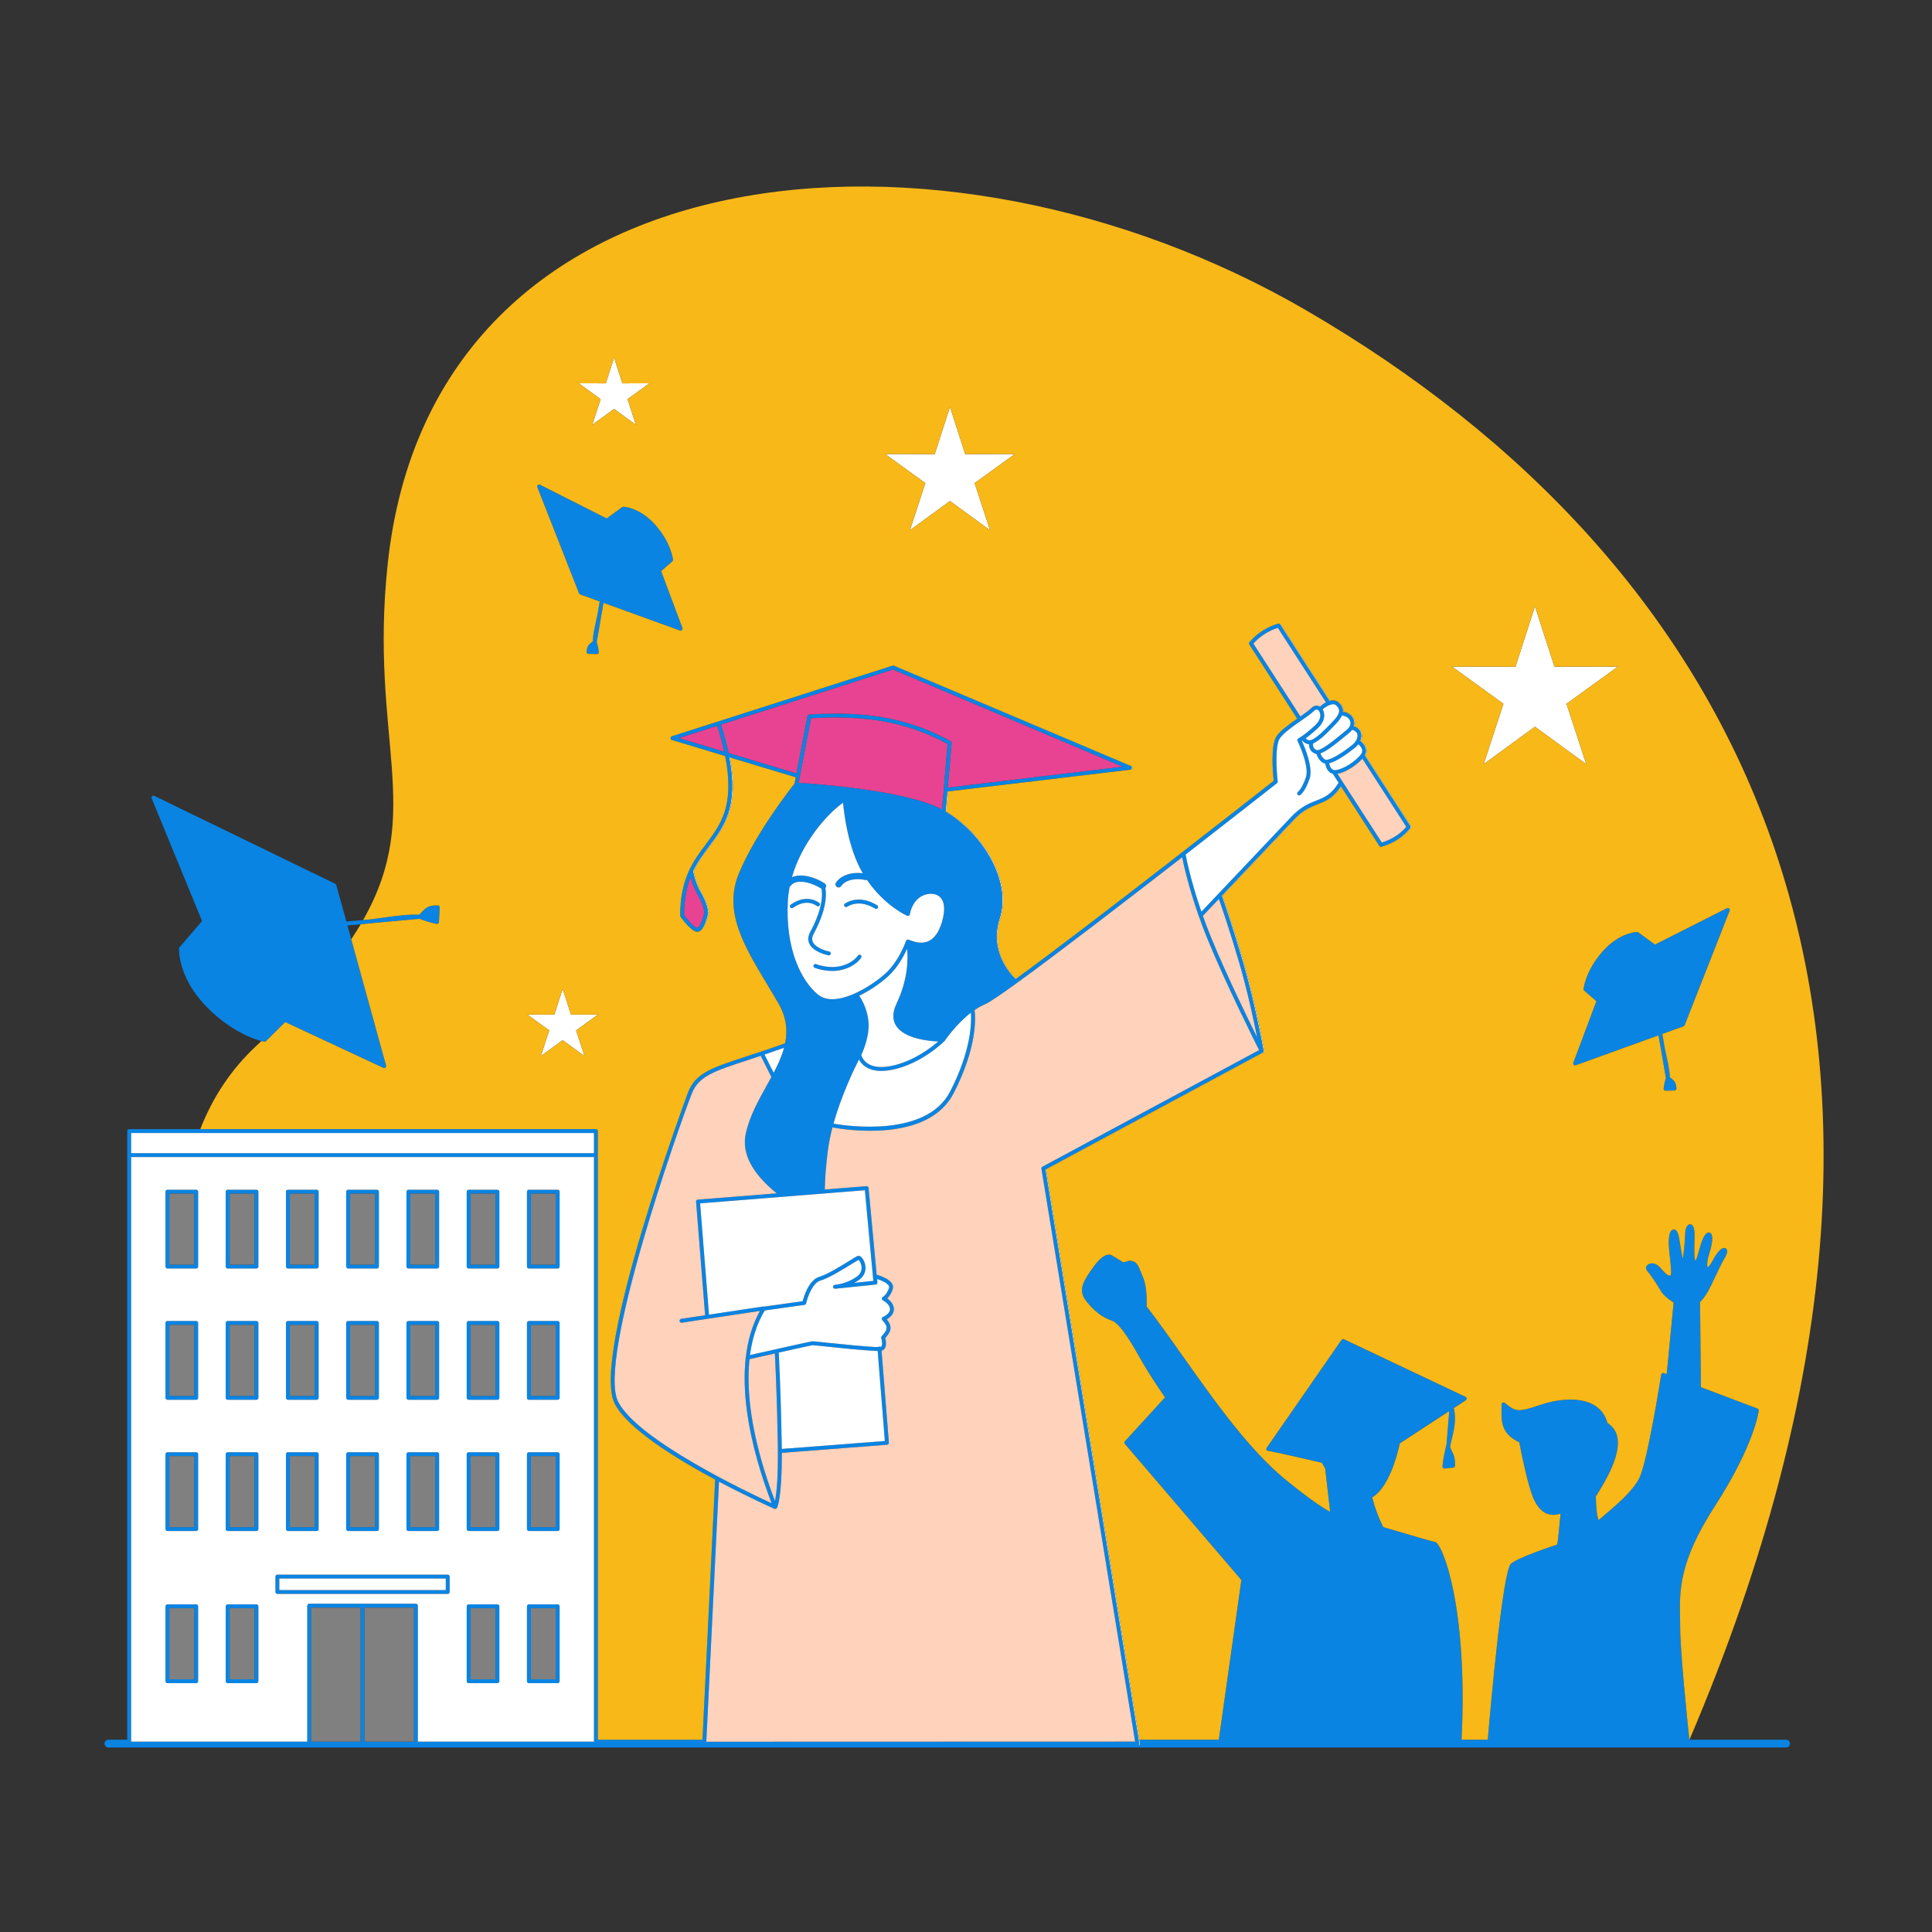 <?xml version="1.0" standalone="no"?>
<svg version="1.1" id="Layer_1" xmlns:cc="http://creativecommons.org/ns#" xmlns:dc="http://purl.org/dc/elements/1.1/" xmlns:rdf="http://www.w3.org/1999/02/22-rdf-syntax-ns#" xmlns:svg="http://www.w3.org/2000/svg" xmlns="http://www.w3.org/2000/svg" xmlns:xlink="http://www.w3.org/1999/xlink" x="0px" y="0px" viewBox="0 0 595.2 595.2" enable-background="new 0 0 595.2 595.2" xml:space="preserve">
<rect x="0" y="0" width="595.2" height="595.2" fill="#333333" stroke="none"/>
<path id="color_x5F_1" fill="#0984e3" d="M550.249,535.959h-29.768h-0.035c-0.555-5.217-2.832-27.123-2.832-34.949
	c0-0.951-0.019-1.903-0.037-2.867c-0.156-7.971-0.333-17.005,10.626-33.976c12.295-19.039,13.567-29.177,13.615-29.599
	c0.031-0.273-0.127-0.532-0.384-0.63l-17.416-6.589l-0.281-26.214c0.43-0.404,1.403-1.434,2.439-3.271
	c0.592-1.048,1.354-2.663,2.162-4.373c0.996-2.109,2.125-4.5,3.052-6.055c0.687-1.153,0.878-2.008,0.566-2.541
	c-0.167-0.284-0.443-0.42-0.8-0.436c-0.947,0.023-2.239,1.435-3.455,3.773c-1.009,1.939-1.598,2.165-1.604,2.209
	c-0.18-0.201-0.389-1.544,0.487-4.269c0.432-1.342,1.719-5.771,0.179-6.414c-0.643-0.269-1.298,0.219-1.942,1.453
	c-0.615,1.18-1.073,2.834-1.478,4.294c-0.301,1.085-0.701,2.529-1.014,2.99c-0.44-0.696-0.365-3.881-0.314-6.035
	c0.014-0.595,0.028-1.2,0.037-1.804c0.043-2.84-0.716-3.461-1.36-3.48c-0.01-0.001-0.02-0.001-0.03-0.001
	c-0.817,0-1.413,1.04-1.488,2.604c-0.189,3.982-0.483,6.65-0.751,7.987c-0.289-1.167-0.61-3.146-0.864-4.714l-0.253-1.544
	c-0.323-1.936-0.928-2.853-1.777-2.748c-1.743,0.228-1.46,4.714-1.332,6.083c0.11,1.173,0.223,2.216,0.321,3.137
	c0.269,2.494,0.522,4.849,0.043,4.993c-0.68,0.203-1.697-0.904-2.769-2.082l-0.579-0.632c-1.203-1.296-2.839-1.297-3.665-0.554
	c-0.547,0.492-0.59,1.224-0.105,1.777c0.78,0.893,3.114,4.23,4.125,6.072c0.894,1.63,3.178,3.196,4.033,3.744l-2.137,22.054
	l-0.891-0.337c-0.169-0.062-0.357-0.048-0.514,0.043s-0.264,0.248-0.291,0.427c-0.042,0.267-4.184,26.757-6.751,31.894
	c-2.025,4.048-7.272,8.471-10.744,11.396c-0.676,0.57-1.288,1.086-1.811,1.543c-0.605-1.76-0.709-4.212-0.81-6.595l-0.029-0.687
	c3.482-5.457,7.881-13.242,6.575-18.572c-0.426-1.739-1.43-3.105-2.985-4.066c-0.687-2.572-2.178-4.495-4.436-5.719
	c-4.631-2.512-11.655-1.512-16.684,0.262c-6.546,2.307-7.335,1.7-9.954-0.307l-0.586-0.446c-0.182-0.137-0.423-0.159-0.629-0.059
	c-0.204,0.102-0.332,0.31-0.332,0.537c0,0.437-0.006,0.863-0.011,1.281c-0.054,4.126-0.099,7.699,5.478,10.409
	c0.387,2.052,2.583,13.427,4.488,17.541c1.893,4.086,4.594,5.539,8.228,4.423c-0.112,0.981-0.228,2.201-0.347,3.474
	c-0.211,2.243-0.495,5.26-0.723,6.053c-1.662,0.54-11.656,3.849-14.188,5.862c-2.549,2.029-6.232,43.242-7.172,54.246h-8.082
	c2.027-40.775-5.874-60.563-8.187-60.938c-1.1-0.179-6.699-1.842-10.788-3.056c-2.383-0.708-4.331-1.286-5.124-1.496
	c-0.65-1.252-1.309-2.756-1.96-4.475c-0.527-1.393-1.022-2.964-1.473-4.677c4.908-2.889,7.502-12.171,8.404-16.111
	c0.041-0.179,0.079-0.356,0.116-0.532l15.15-9.905l0.07-0.045l-0.825,10.201c-0.526,2.167-1.038,4.411-1.251,6.836
	c-0.016,0.178,0.049,0.354,0.176,0.479c0.126,0.125,0.304,0.189,0.48,0.17l2.639-0.258c0.299-0.028,0.53-0.274,0.541-0.575
	c0.086-2.366-0.312-3.197-0.915-4.456c-0.165-0.346-0.35-0.729-0.547-1.2l0.065-0.805c0.052-0.211,0.103-0.422,0.154-0.632
	c0.914-3.73,1.779-7.263,0.878-10.673l3.713-2.428c0.182-0.118,0.285-0.326,0.271-0.543s-0.146-0.408-0.342-0.501l-37.47-17.749
	c-0.267-0.125-0.582-0.041-0.75,0.2l-23.065,33.268c-0.126,0.182-0.136,0.418-0.036,0.614c0.101,0.197,0.307,0.323,0.527,0.327
	c0.29,0.007,2.484,0.375,16.536,3.647c0.322,0.606,0.658,1.209,1.007,1.804l1.532,13.284c-4.424-2.196-14.036-10.034-16.133-11.932
	c-10.506-9.505-19.749-22.564-28.688-35.193c-3.809-5.381-7.745-10.943-11.712-16.13c0.042-1.107,0.149-5.933-1.066-8.849
	c-0.229-0.55-0.426-1.041-0.602-1.479c-0.979-2.444-1.427-3.561-3.312-3.748c-0.421-0.044-0.854,0.105-1.32,0.26
	c-0.273,0.091-0.779,0.26-0.913,0.225c-1.741-1.112-2.948-1.802-3.24-1.966c-0.177-0.156-0.578-0.437-1.239-0.41
	c-1.309,0.048-2.849,1.269-4.577,3.629c-3.535,4.831-4.915,7.467-2.3,10.759c2.455,3.092,4.941,4.979,7.826,5.941
	c2.735,0.912,6.616,7.833,9.184,12.413c1.693,3.023,4.803,7.714,7.213,11.258l-12.362,13.51c-0.205,0.224-0.211,0.565-0.014,0.795
	l35.9,41.942l-6.951,49.197h-24.488l0.179,1.095l0,0c0.005,0.029,0.007,0.059,0.007,0.09c0,0.308-0.25,0.558-0.558,0.558h-0.026
	c0.102-0.034,0.197-0.086,0.267-0.169c0.114-0.135,0.163-0.312,0.135-0.485L322.09,360.279l66.881-35.99
	c0.017-0.009,0.031-0.021,0.047-0.031c0.019-0.012,0.039-0.023,0.057-0.037c0.025-0.02,0.037-0.05,0.058-0.073
	c0.039-0.044,0.083-0.084,0.107-0.137c0.035-0.074,0.056-0.156,0.058-0.241c0.001-0.045-0.002-0.09-0.012-0.135
	c-0.093-0.521-2.638-14.626-6.253-27.005c-3.243-11.104-5.99-18.967-6.598-20.68l22.23-23.469c2.823-2.981,5.104-3.875,7.308-4.739
	c2.437-0.955,4.744-1.86,7.13-5.481l0.079,0.123l11.759,18.218c0.144,0.224,0.418,0.326,0.675,0.25
	c0.025-0.007,0.048-0.017,0.072-0.024c3.68-1.104,6.63-3.016,8.764-5.687c0.161-0.202,0.175-0.483,0.035-0.7l-14.006-21.728
	c0.35-0.614,0.464-1.26,0.339-1.925c-0.223-1.182-1.169-2.103-1.741-2.562c0.2-0.465,0.315-0.945,0.338-1.421
	c0.041-0.862-0.239-1.626-0.788-2.152c-0.557-0.532-1.089-0.789-1.523-0.907c0.09-0.293,0.129-0.564,0.141-0.798
	c0.044-0.949-0.344-1.889-1.065-2.579c-0.591-0.565-1.289-0.848-1.871-0.991c-0.147-0.036-0.277-0.058-0.406-0.079
	c-0.055-0.009-0.12-0.024-0.17-0.031c0.015-0.151,0.018-0.3,0.01-0.447c-0.049-0.912-0.523-1.738-1.45-2.524
	c-0.225-0.191-0.488-0.32-0.772-0.411c-0.394-0.125-0.832-0.165-1.311-0.093c-0.146,0.022-0.293,0.06-0.44,0.099
	c-0.049,0.013-0.097,0.018-0.146,0.033l-15.201-23.551c-0.07-0.109-0.171-0.186-0.285-0.231c-0.123-0.048-0.261-0.058-0.396-0.017
	c-3.556,1.099-6.521,3.014-8.817,5.694c-0.172,0.201-0.192,0.493-0.048,0.715l14.759,22.865c-2.438,1.7-5.07,3.587-6.297,5.315
	c-2.002,2.821-1.171,11.743-0.945,13.829c-4.207,3.306-56.69,44.515-79.412,61.02c-0.029,0.021-0.059,0.043-0.087,0.063
	c-1.596-1.525-8.156-8.575-4.926-18.548c3.832-11.826-5.366-26.355-16.618-33.071l0.531-6.163l0.177-0.021l56.13-6.703
	c0.03-0.004,0.056-0.017,0.084-0.025c0.228-0.062,0.405-0.247,0.439-0.487c0.038-0.269-0.109-0.53-0.36-0.637l-72.965-30.881
	c-0.004-0.002-0.009-0.001-0.014-0.003c-0.129-0.05-0.272-0.058-0.403-0.016l-67.976,21.749c-0.239,0.077-0.4,0.294-0.412,0.543
	c-0.001,0.011-0.005,0.022-0.005,0.033c0,0.009,0.004,0.017,0.005,0.026c0.014,0.252,0.18,0.47,0.423,0.543l16.393,4.938
	c3.015,15.242-1.32,21.024-5.866,27.087c-3.927,5.237-7.988,10.652-7.988,22.101c0,0.125,0.039,0.247,0.111,0.348
	c0.287,0.402,2.853,3.945,4.729,4.554c0.315,0.102,0.642,0.083,0.956-0.042c0.07-0.028,0.139-0.055,0.207-0.093
	c1.535-0.876,2.453-4.682,2.621-5.436c0.01-0.043,0.015-0.087,0.015-0.131c0-0.103-0.024-2.558-2.154-6.188
	c-1.728-2.944-2.346-5.971-2.48-6.725c1.411-2.958,3.191-5.332,4.943-7.668c4.656-6.209,9.098-12.133,6.209-27.415l0.182,0.055
	l20.25,6.099l-0.384,1.993c-1.117,1.399-11.733,14.863-17.033,27.423c-4.964,11.764,1.341,22.26,8.643,34.414
	c1.133,1.887,2.293,3.817,3.442,5.805c2.512,4.343,2.877,8.384,2.079,12.312c-2.691,0.97-5.129,1.804-7.373,2.554
	c-0.015,0.004-0.03,0.009-0.045,0.015c-1.555,0.52-3.016,0.998-4.403,1.452c-10.787,3.533-15.71,5.146-18.023,10.966
	c-0.314,0.792-30.251,81.503-22.617,96.109c4,7.652,18.629,16.737,30.907,23.329l-3.903,80.132H184.18V355.858v-7.408
	c0-0.331-0.269-0.6-0.6-0.6H61.705H39.804c-0.332,0-0.6,0.269-0.6,0.6v7.408v180.101H33.39c-0.663,0-1.2,0.537-1.2,1.2
	s0.537,1.2,1.2,1.2h516.859c0.663,0,1.2-0.537,1.2-1.2S550.912,535.959,550.249,535.959z M214.995,275.717
	c1.775,3.026,1.966,5.155,1.987,5.524c-0.38,1.66-1.245,4.134-2.028,4.581c-0.104,0.059-0.157,0.049-0.198,0.036
	c-1.211-0.393-3.205-2.854-4.009-3.954c0.02-4.843,0.801-8.564,1.996-11.647C213.12,271.667,213.808,273.693,214.995,275.717z
	 M40.404,349.05H182.98v6.209H40.404V349.05z M182.98,356.458V536.56h-54.25v-41.892c0-0.331-0.269-0.6-0.6-0.6h-16.438l0,0H95.254
	c-0.332,0-0.6,0.269-0.6,0.6v41.892h-54.25V356.458H182.98z M127.53,536.56h-15.238v-41.292h15.238V536.56z M111.092,536.56H95.854
	v-41.292h15.237v41.292H111.092z M381.883,296.971c2.433,8.33,4.379,17.449,5.413,22.64c-3.225-6.505-9.767-19.961-14.156-30.715
	c-0.958-2.346-1.812-4.604-2.571-6.743l4.942-5.218C376.387,279.436,378.928,286.851,381.883,296.971z M433.245,254.728
	c-1.885,2.221-4.417,3.849-7.539,4.847l-13.678-21.19c2.536-0.429,5.876-2.627,7.684-4.649L433.245,254.728z M419.644,231.015
	c0.086,0.458-0.028,0.895-0.35,1.337c-0.006,0.007-0.011,0.014-0.016,0.021c-1.659,2.25-5.61,4.709-7.839,4.878
	c-0.454,0.036-0.814-0.078-1.116-0.342c-0.491-0.429-0.741-1.2-0.852-1.758c2.186-0.517,5.302-2.682,7.846-4.693
	c0.45-0.356,0.838-0.752,1.152-1.174C418.906,229.658,419.508,230.291,419.644,231.015z M416.539,224.863
	c0.253,0.021,0.719,0.141,1.263,0.661c0.295,0.282,0.443,0.718,0.42,1.228c-0.045,0.95-0.661,1.983-1.648,2.763
	c-3.704,2.929-6.462,4.388-7.736,4.553c-0.023-0.002-0.048-0.002-0.071,0c-0.035,0.002-0.069,0.007-0.103,0.015
	c-0.181,0.008-0.335-0.022-0.437-0.086c-0.896-0.562-1.272-1.389-1.427-1.908c1.914-0.658,4.661-2.842,7.551-5.242
	c0.485-0.403,0.904-0.751,1.225-1.004C415.986,225.519,416.301,225.188,416.539,224.863z M413.414,220.445
	c0.424,0.034,1.296,0.179,1.939,0.795c0.471,0.45,0.725,1.054,0.696,1.655c-0.033,0.709-0.455,1.403-1.219,2.007
	c-0.326,0.258-0.753,0.612-1.247,1.022c-1.644,1.365-5.706,4.739-7.429,5.146c-0.037-0.004-0.073-0.003-0.11,0
	c-0.06,0.005-0.116,0.019-0.169,0.041c-0.092-0.001-0.177-0.009-0.247-0.036c-1.168-0.452-1.19-1.499-1.12-2.021
	c0.063-0.026,0.128-0.055,0.193-0.086c2.021-0.962,4.169-3.135,6.982-6.1C412.51,221.998,413.084,221.195,413.414,220.445z
	 M409.64,217.189c0.272-0.104,0.55-0.181,0.818-0.215c0.458-0.06,0.803,0.021,1.062,0.241c0.671,0.569,0.997,1.101,1.028,1.674
	c0.045,0.832-0.539,1.892-1.735,3.151c-2.724,2.871-4.793,4.97-6.627,5.843c-0.94,0.446-1.604-0.01-1.966-0.406
	c0.91-0.659,2.188-1.681,3.836-3.22c1.517-1.417,2.188-3.204,1.796-4.782c-0.081-0.33-0.208-0.634-0.37-0.902
	c0.19-0.243,1.092-0.957,2.071-1.351C409.582,217.214,409.611,217.203,409.64,217.189z M386.135,198.27
	c2.028-2.253,4.5-3.846,7.533-4.854l14.83,22.975c-0.807,0.415-1.496,0.948-1.848,1.319c-0.175-0.109-0.361-0.192-0.557-0.245
	c-0.729-0.198-1.493,0.045-2.099,0.664c-0.669,0.685-1.955,1.603-3.37,2.591L386.135,198.27z M393.402,241.286
	c0.109-0.086,0.181-0.202,0.211-0.327c0.015-0.057,0.021-0.116,0.017-0.177c0-0.001,0-0.002,0-0.003
	c0-0.013-0.002-0.025-0.003-0.038c-0.346-2.951-0.894-11.087,0.694-13.325c1.184-1.667,3.988-3.622,6.467-5.347
	c0.009-0.006,0.018-0.012,0.025-0.018c1.725-1.201,3.214-2.238,4.04-3.083c0.21-0.214,0.538-0.447,0.926-0.345
	c0.407,0.111,0.764,0.56,0.909,1.143c0.285,1.149-0.257,2.501-1.45,3.616c-3.438,3.211-5.198,4.079-5.214,4.086
	c-0.146,0.069-0.257,0.193-0.31,0.345s-0.043,0.319,0.028,0.463c0.038,0.077,3.781,7.729,2.56,11.26
	c-1.21,3.501-2.403,4.405-2.406,4.407c-0.274,0.186-0.346,0.559-0.159,0.833c0.184,0.273,0.556,0.345,0.833,0.16
	c0.151-0.103,1.522-1.119,2.867-5.008c1.198-3.466-1.518-9.812-2.375-11.67c0.05-0.03,0.103-0.063,0.159-0.099
	c0.447,0.537,1.156,1.069,2.066,1.116c-0.026,1.013,0.356,2.32,1.908,2.919c0.128,0.049,0.266,0.08,0.414,0.091
	c0.188,0.706,0.687,1.917,1.978,2.728c0.198,0.125,0.427,0.2,0.683,0.233c0.118,0.68,0.435,1.839,1.259,2.562
	c0.327,0.286,0.696,0.478,1.106,0.575c0.016,0.061,0.041,0.12,0.077,0.175l1.678,2.6c-2.284,3.682-4.403,4.512-6.853,5.473
	c-2.219,0.87-4.733,1.855-7.741,5.031l-22.478,23.73c-0.004,0.004-0.008,0.008-0.012,0.012l-5.186,5.475
	c-3.189-9.234-4.562-16.016-4.863-17.607C380.128,251.721,392.133,242.284,393.402,241.286z M269.762,395.741
	c0.07-0.007,0.133-0.031,0.193-0.059c0.035-0.016,0.063-0.039,0.093-0.062c0.038-0.028,0.079-0.054,0.11-0.09
	c0.019-0.023,0.029-0.053,0.045-0.078c0.024-0.039,0.051-0.076,0.065-0.12c0.009-0.028,0.007-0.059,0.012-0.089
	c0.008-0.044,0.021-0.086,0.018-0.132l-0.06-1.08c1.208,0.394,3.056,1.157,3.569,2.075c0.129,0.23,0.155,0.445,0.082,0.676
	c-0.655,2.059-1.853,2.728-1.898,2.753c-0.195,0.101-0.32,0.302-0.324,0.521c-0.003,0.221,0.114,0.426,0.306,0.533
	c1.444,0.813,2.249,1.83,2.209,2.789c-0.037,0.888-0.816,1.726-2.195,2.357c-0.175,0.08-0.301,0.239-0.338,0.428
	s0.018,0.384,0.148,0.525c2.113,2.278,1.436,3.075-0.048,4.82l-0.15,0.178c-0.133,0.157-0.176,0.372-0.115,0.568
	c0.232,0.737,0.514,2.439-0.155,2.688c-0.011,0.003-0.039,0.004-0.052,0.007c-0.11-0.08-0.244-0.128-0.398-0.112
	c-0.136,0.011-0.251,0.074-0.345,0.158c-2.777-0.003-11.435-0.898-15.881-1.36c-3.41-0.354-4.226-0.437-4.431-0.416
	c-0.579,0.052-15.377,3.379-19.172,4.234c0.66-4.949,2.084-9.628,4.547-13.737l12.248-1.72c0.248-0.034,0.448-0.22,0.502-0.464
	c0.382-1.719,1.926-6.335,4.446-7.044c2.452-0.688,6.753-3.346,9.6-5.104c0.864-0.533,1.753-1.082,2.104-1.265
	c0.278,0.224,0.82,1.06,0.923,2.133c0.084,0.876-0.112,2.127-1.526,3.105c-2.556,1.77-5.165,2.279-6.212,2.419l-0.51,0.053
	c-0.323,0.033-0.561,0.317-0.537,0.642c0.024,0.324,0.31,0.557,0.626,0.555c0.036-0.002,0.268-0.015,0.647-0.066l11.846-1.22
	c0.001,0,0.001,0,0.002,0s0.001,0,0.002-0.001L269.762,395.741z M238.746,462.438c-4.31-11.312-9.458-28.637-7.846-43.724
	c0.026-0.002,0.053-0.006,0.08-0.013c2.35-0.529,5.083-1.143,7.741-1.737c0.145,2.771,0.666,13.451,0.906,27.74
	C239.805,455.335,239.199,460.271,238.746,462.438z M240.826,444.685c-0.246-14.681-0.79-25.561-0.918-27.986
	c5.315-1.187,10.044-2.232,10.396-2.28c0,0,0.001,0,0.002,0c0.249,0,2.18,0.201,4.224,0.413c8.125,0.844,13.443,1.342,15.856,1.35
	l2.211,27.758l-31.748,2.442C240.843,445.831,240.836,445.268,240.826,444.685z M263.165,395.215
	c0.465-0.253,0.938-0.541,1.411-0.868c2.483-1.719,2.367-4.322,1.513-6.028c-0.416-0.832-1.121-1.634-1.856-1.39
	c-0.3,0.101-0.975,0.514-2.471,1.438c-2.62,1.618-7.005,4.326-9.294,4.971c-3.24,0.911-4.799,6.025-5.192,7.53l-11.774,1.653
	c-0.095-0.036-0.201-0.05-0.307-0.034l-16.775,2.527l-2.732-34.292l50.759-4.043l2.601,27.931L263.165,395.215z M242.719,277.438
	c0.081-1.453,0.287-2.884,0.564-4.295c0.117-0.062,0.225-0.146,0.311-0.258c1.95-2.536,7.098-0.68,9.421,0.877
	c0.022,0.014,0.046,0.02,0.068,0.032c0.577,3.407-0.617,8.077-3.45,13.289c-0.714,1.313-0.81,2.543-0.285,3.655
	c1.255,2.657,5.688,3.54,5.876,3.576c0.039,0.008,0.077,0.011,0.114,0.011c0.282,0,0.533-0.199,0.588-0.486
	c0.063-0.325-0.15-0.64-0.475-0.703c-0.04-0.008-4.026-0.804-5.02-2.912c-0.356-0.756-0.273-1.596,0.255-2.567
	c1.746-3.211,4.438-9.174,3.592-14.096c0.02-0.024,0.05-0.034,0.068-0.061c0.295-0.44,0.178-1.037-0.263-1.332
	c-2.724-1.826-7.113-3.24-10.112-1.926c3.053-10.661,10.833-19.492,15.762-22.946c0.288,3.347,1.538,13.997,6.062,21.726
	c-3.064-0.393-6.589,0.411-8.244,2.894c-0.294,0.441-0.175,1.037,0.267,1.331c0.164,0.109,0.348,0.161,0.531,0.161
	c0.311,0,0.615-0.15,0.8-0.428c1.381-2.071,4.864-2.505,7.442-1.861c0.178,0.044,0.349,0.02,0.511-0.03
	c5.443,7.932,12.082,10.911,12.379,11.04c0.174,0.076,0.374,0.065,0.538-0.029c0.165-0.094,0.275-0.261,0.298-0.45
	c0.005-0.038,0.499-3.836,3.648-5.571c1.561-0.859,3.928-1.099,5.429,0.109c1.625,1.306,1.915,4.08,0.814,7.811
	c-0.886,3.004-2.227,4.978-3.985,5.864c-2.237,1.127-4.631,0.252-5.781-0.167l-0.319-0.114c-0.107-0.037-0.177-0.062-0.205-0.073
	c-0.119-0.051-0.258-0.062-0.395-0.025c-0.145,0.041-0.263,0.131-0.34,0.248c-0.029,0.043-0.052,0.091-0.069,0.141
	c-0.02,0.06-2.053,6.062-6.179,9.891c-2.012,1.867-5.57,4.451-9.342,6.187c-0.026,0.01-0.052,0.021-0.077,0.035
	c-4.188,1.911-8.628,2.764-11.503,0.425C246.973,302.305,241.882,292.538,242.719,277.438z M267.563,314.862
	c-0.298-3.839-2.024-6.859-2.849-8.105c3.648-1.765,7.004-4.224,9.041-6.114c2.852-2.646,4.719-6.17,5.693-8.361
	c0.326,3.084,0.331,9.355-3.253,16.922c-1.268,2.676-1.302,4.979-0.103,6.844c2.51,3.902,9.763,4.668,12.956,4.813
	c-2.263,1.95-7.814,6.209-14.479,7.535c-3.159,0.628-5.615,0.363-7.301-0.785c-1.356-0.924-1.804-2.152-1.928-2.603
	C265.829,323.985,267.911,319.34,267.563,314.862z M264.619,326.404c0.358,0.68,0.958,1.498,1.945,2.178
	c1.964,1.354,4.735,1.686,8.239,0.991c9.004-1.792,15.805-8.478,16.178-8.85c0.016-0.016,0.03-0.031,0.044-0.049
	c0.015-0.017,0.028-0.035,0.04-0.054c0.121-0.18,3.446-5.081,8.045-8.623c0.219,2.812,0.182,11.518-6.41,24.29
	c-7.311,14.166-31.676,10.62-35.928,9.879C259.199,337.463,263.115,329.359,264.619,326.404z M290.734,243.238
	c-0.001,0.015-0.003,0.029-0.003,0.044l-0.523,6.077c-11.032-5.955-39.276-7.911-44.177-8.21l0.381-1.978
	c0.003-0.014,0.006-0.027,0.008-0.041l3.441-17.847c17.453-1.033,29.708,1.271,42.083,7.914L290.734,243.238z M209.203,227.38
	l11.784-3.771c0.905,2.905,1.608,5.548,2.135,7.963L209.203,227.38z M224.437,231.969c-0.55-2.628-1.308-5.521-2.307-8.725
	l52.998-16.956l70.681,29.914l-53.818,6.427l1.181-13.721c0.021-0.237-0.102-0.465-0.312-0.579
	c-10.806-5.87-21.466-8.482-35.4-8.482c-2.591,0-5.298,0.09-8.138,0.267c-0.273,0.017-0.5,0.216-0.552,0.485l-3.408,17.673
	L224.437,231.969z M241.549,322.796c-0.704,2.589-1.867,5.138-3.205,7.702l-2.822-5.616
	C237.386,324.256,239.384,323.569,241.549,322.796z M190.483,431.941c-6.782-12.975,18.956-85.768,22.669-95.109
	c2.105-5.298,6.861-6.855,17.282-10.269c1.249-0.409,2.556-0.837,3.938-1.298l3.282,6.531c-0.492,0.911-1,1.825-1.512,2.746
	c-2.576,4.637-5.239,9.432-6.387,14.697c-1.312,6.022,1.899,12.206,9.53,18.397l-24.291,1.935c-0.33,0.026-0.577,0.315-0.55,0.646
	l2.786,34.974l-7.361,1.109c-0.328,0.049-0.553,0.354-0.504,0.682s0.356,0.558,0.683,0.504l24.082-3.626
	c-9.768,17.419-2.271,43.944,3.594,59.262C230.539,459.82,196.661,443.762,190.483,431.941z M221.498,456.452
	c8.899,4.723,16.305,8.032,17.065,8.37c0.26,0.121,0.575,0.038,0.742-0.2c0.001-0.001,0.001-0.001,0.002-0.002v-0.001
	c0.008-0.012,0.017-0.024,0.024-0.037c0.192-0.324,1.58-3.149,1.525-16.997l32.431-2.495c0.159-0.013,0.307-0.088,0.41-0.209
	s0.155-0.278,0.142-0.438l-2.257-28.336c0.056-0.012,0.117-0.023,0.157-0.037c1.637-0.606,1.213-2.947,0.981-3.851
	c1.404-1.652,2.589-3.115,0.468-5.756c1.372-0.802,2.144-1.86,2.192-3.035c0.051-1.221-0.694-2.434-2.07-3.411
	c0.546-0.518,1.261-1.422,1.723-2.872c0.173-0.544,0.112-1.106-0.179-1.625c-0.881-1.576-3.746-2.503-4.778-2.793l-2.491-26.751
	c-0.031-0.326-0.308-0.581-0.645-0.542l-12.848,1.023c0.05-3.33,0.373-7.446,0.946-11.977c0.297-2.351,0.796-4.763,1.419-7.146
	c4.22,0.776,29.457,4.72,37.309-10.495c7.452-14.44,6.747-23.66,6.471-25.661c1.054-0.723,2.16-1.355,3.302-1.835
	c1.24-0.521,4.717-2.879,9.627-6.43c0.024-0.016,0.049-0.033,0.072-0.053c12.281-8.886,33.446-25.165,50.959-38.764
	c0.488,2.436,1.985,9.213,5.102,18.066c0.009,0.03,0.019,0.06,0.031,0.089c0.793,2.246,1.688,4.624,2.698,7.098
	c5.464,13.385,14.242,30.923,15.873,34.16l-66.755,35.923c-0.226,0.121-0.35,0.372-0.308,0.625l28.864,176.487l-132.109,0.04
	L221.498,456.452z M484.838,328.031c-0.164-0.166-0.217-0.413-0.135-0.632l7.101-18.96l-3.751-3.235
	c-0.148-0.127-0.225-0.319-0.205-0.514c0.021-0.221,0.597-5.491,5.703-11.388c5.152-5.95,10.548-6.186,10.775-6.192
	c0.131,0,0.266,0.036,0.373,0.116l5.153,3.775l22.182-11.207c0.224-0.111,0.491-0.075,0.675,0.092
	c0.184,0.167,0.245,0.431,0.154,0.663l-13.86,35.281c-0.063,0.16-0.192,0.286-0.354,0.345l-6.529,2.36l0.76,4.458
	c0.135,0.668,0.284,1.365,0.45,2.082c0.97,4.201,1.103,6.069,1.104,6.769c0.138,0.117,0.268,0.224,0.389,0.324
	c0.943,0.777,1.566,1.291,1.642,3.157c0.006,0.161-0.052,0.318-0.162,0.436s-0.264,0.186-0.425,0.188l-2.76,0.061
	c-0.004,0-0.009,0-0.013,0c-0.17,0-0.333-0.072-0.446-0.199c-0.117-0.13-0.171-0.305-0.148-0.479
	c0.146-1.113,0.375-2.182,0.699-3.262l-1.51-8.858c-0.33-1.639-0.573-3.103-0.745-4.256l-25.485,9.218
	C485.25,328.25,485.003,328.198,484.838,328.031z M46.724,245.951c-0.094-0.23-0.037-0.495,0.145-0.666
	c0.182-0.169,0.449-0.21,0.673-0.102l55.746,27.091c0.155,0.075,0.271,0.214,0.316,0.38l3.102,11.251l5.173-0.471l2.514-0.229
	c1.11-0.135,2.271-0.291,3.466-0.47c7.354-1.102,10.344-1.006,11.262-0.919c0.261-0.259,0.493-0.5,0.708-0.722
	c1.364-1.415,2.187-2.271,5.07-2.159c0.161,0.006,0.312,0.077,0.421,0.196s0.164,0.277,0.155,0.438l-0.254,4.507
	c-0.01,0.175-0.096,0.336-0.234,0.443c-0.14,0.106-0.32,0.146-0.489,0.11c-1.807-0.382-3.526-0.896-5.251-1.571l-14.728,1.341
	c-1.205,0.147-2.347,0.268-3.416,0.371c-1.535,0.148-2.913,0.255-4.069,0.331l1.178,4.273l10.724,38.9
	c0.062,0.226-0.013,0.467-0.191,0.617c-0.11,0.094-0.248,0.142-0.387,0.142c-0.086,0-0.173-0.019-0.253-0.056l-30.244-14.105
	l-5.941,5.89c-0.139,0.138-0.337,0.197-0.528,0.165c-0.06-0.011-0.371-0.072-0.863-0.201c-2.39-0.626-9.409-2.986-16.77-10.441
	c-8.927-9.041-8.629-17.704-8.612-18.068c0.006-0.134,0.057-0.262,0.144-0.363l6.963-8.099L46.724,245.951z M256.366,299.122
	c-2.958,0-5.271-0.929-5.398-0.981c-0.306-0.125-0.453-0.476-0.328-0.782c0.125-0.307,0.478-0.452,0.782-0.329
	c0.037,0.015,3.786,1.513,7.635,0.584c3.773-0.911,5.216-3.19,5.23-3.213c0.174-0.282,0.542-0.371,0.824-0.198
	c0.282,0.172,0.373,0.538,0.202,0.821c-0.067,0.111-1.685,2.721-5.975,3.756C258.316,299.028,257.308,299.122,256.366,299.122z
	 M260.136,279.163c-0.173-0.283-0.084-0.652,0.199-0.825c2.905-1.777,6.421-1.574,9.901,0.565c0.282,0.174,0.37,0.543,0.197,0.826
	c-0.114,0.184-0.311,0.286-0.512,0.286c-0.107,0-0.216-0.029-0.314-0.089c-3.075-1.893-6.146-2.092-8.646-0.564
	C260.679,279.536,260.31,279.446,260.136,279.163z M251.662,279.112c-2.126-1.495-4.744-1.294-7.369,0.564
	c-0.105,0.074-0.227,0.11-0.346,0.11c-0.188,0-0.373-0.088-0.49-0.253c-0.191-0.271-0.127-0.645,0.143-0.836
	c3.027-2.142,6.217-2.348,8.753-0.566c0.271,0.19,0.336,0.564,0.146,0.836C252.307,279.238,251.933,279.302,251.662,279.112z
	 M85.45,491.048h52.483c0.332,0,0.6-0.269,0.6-0.6v-4.743c0-0.331-0.269-0.6-0.6-0.6H85.45c-0.332,0-0.6,0.269-0.6,0.6v4.743
	C84.85,490.779,85.119,491.048,85.45,491.048z M86.05,486.305h51.283v3.544H86.05V486.305z M51.577,390.804h8.869
	c0.332,0,0.6-0.269,0.6-0.6v-23.077c0-0.331-0.269-0.6-0.6-0.6h-8.869c-0.332,0-0.6,0.269-0.6,0.6v23.077
	C50.977,390.535,51.245,390.804,51.577,390.804z M52.177,367.727h7.668v21.878h-7.668V367.727z M70.137,390.804h8.869
	c0.332,0,0.6-0.269,0.6-0.6v-23.077c0-0.331-0.269-0.6-0.6-0.6h-8.869c-0.332,0-0.6,0.269-0.6,0.6v23.077
	C69.537,390.535,69.805,390.804,70.137,390.804z M70.737,367.727h7.668v21.878h-7.668V367.727z M88.697,390.804h8.869
	c0.332,0,0.6-0.269,0.6-0.6v-23.077c0-0.331-0.269-0.6-0.6-0.6h-8.869c-0.332,0-0.6,0.269-0.6,0.6v23.077
	C88.097,390.535,88.366,390.804,88.697,390.804z M89.297,367.727h7.668v21.878h-7.668V367.727z M107.258,390.804h8.869
	c0.332,0,0.6-0.269,0.6-0.6v-23.077c0-0.331-0.269-0.6-0.6-0.6h-8.869c-0.332,0-0.6,0.269-0.6,0.6v23.077
	C106.658,390.535,106.926,390.804,107.258,390.804z M107.858,367.727h7.668v21.878h-7.668V367.727z M125.818,390.804h8.869
	c0.332,0,0.6-0.269,0.6-0.6v-23.077c0-0.331-0.269-0.6-0.6-0.6h-8.869c-0.332,0-0.6,0.269-0.6,0.6v23.077
	C125.218,390.535,125.486,390.804,125.818,390.804z M126.418,367.727h7.668v21.878h-7.668V367.727z M144.378,390.804h8.869
	c0.332,0,0.6-0.269,0.6-0.6v-23.077c0-0.331-0.269-0.6-0.6-0.6h-8.869c-0.332,0-0.6,0.269-0.6,0.6v23.077
	C143.778,390.535,144.047,390.804,144.378,390.804z M144.979,367.727h7.668v21.878h-7.668V367.727z M162.939,390.804h8.869
	c0.332,0,0.6-0.269,0.6-0.6v-23.077c0-0.331-0.269-0.6-0.6-0.6h-8.869c-0.332,0-0.6,0.269-0.6,0.6v23.077
	C162.339,390.535,162.607,390.804,162.939,390.804z M163.539,367.727h7.668v21.878h-7.668V367.727z M51.577,431.237h8.869
	c0.332,0,0.6-0.269,0.6-0.6V407.56c0-0.331-0.269-0.6-0.6-0.6h-8.869c-0.332,0-0.6,0.269-0.6,0.6v23.077
	C50.977,430.969,51.245,431.237,51.577,431.237z M52.177,408.16h7.668v21.878h-7.668V408.16z M70.137,431.237h8.869
	c0.332,0,0.6-0.269,0.6-0.6V407.56c0-0.331-0.269-0.6-0.6-0.6h-8.869c-0.332,0-0.6,0.269-0.6,0.6v23.077
	C69.537,430.969,69.805,431.237,70.137,431.237z M70.737,408.16h7.668v21.878h-7.668V408.16z M88.697,431.237h8.869
	c0.332,0,0.6-0.269,0.6-0.6V407.56c0-0.331-0.269-0.6-0.6-0.6h-8.869c-0.332,0-0.6,0.269-0.6,0.6v23.077
	C88.097,430.969,88.366,431.237,88.697,431.237z M89.297,408.16h7.668v21.878h-7.668V408.16z M107.258,431.237h8.869
	c0.332,0,0.6-0.269,0.6-0.6V407.56c0-0.331-0.269-0.6-0.6-0.6h-8.869c-0.332,0-0.6,0.269-0.6,0.6v23.077
	C106.658,430.969,106.926,431.237,107.258,431.237z M107.858,408.16h7.668v21.878h-7.668V408.16z M125.818,431.237h8.869
	c0.332,0,0.6-0.269,0.6-0.6V407.56c0-0.331-0.269-0.6-0.6-0.6h-8.869c-0.332,0-0.6,0.269-0.6,0.6v23.077
	C125.218,430.969,125.486,431.237,125.818,431.237z M126.418,408.16h7.668v21.878h-7.668V408.16z M144.378,431.237h8.869
	c0.332,0,0.6-0.269,0.6-0.6V407.56c0-0.331-0.269-0.6-0.6-0.6h-8.869c-0.332,0-0.6,0.269-0.6,0.6v23.077
	C143.778,430.969,144.047,431.237,144.378,431.237z M144.979,408.16h7.668v21.878h-7.668V408.16z M162.939,431.237h8.869
	c0.332,0,0.6-0.269,0.6-0.6V407.56c0-0.331-0.269-0.6-0.6-0.6h-8.869c-0.332,0-0.6,0.269-0.6,0.6v23.077
	C162.339,430.969,162.607,431.237,162.939,431.237z M163.539,408.16h7.668v21.878h-7.668V408.16z M51.577,471.671h8.869
	c0.332,0,0.6-0.269,0.6-0.6v-23.077c0-0.331-0.269-0.6-0.6-0.6h-8.869c-0.332,0-0.6,0.269-0.6,0.6v23.077
	C50.977,471.402,51.245,471.671,51.577,471.671z M52.177,448.594h7.668v21.878h-7.668V448.594z M70.137,471.671h8.869
	c0.332,0,0.6-0.269,0.6-0.6v-23.077c0-0.331-0.269-0.6-0.6-0.6h-8.869c-0.332,0-0.6,0.269-0.6,0.6v23.077
	C69.537,471.402,69.805,471.671,70.137,471.671z M70.737,448.594h7.668v21.878h-7.668V448.594z M88.697,471.671h8.869
	c0.332,0,0.6-0.269,0.6-0.6v-23.077c0-0.331-0.269-0.6-0.6-0.6h-8.869c-0.332,0-0.6,0.269-0.6,0.6v23.077
	C88.097,471.402,88.366,471.671,88.697,471.671z M89.297,448.594h7.668v21.878h-7.668V448.594z M107.258,471.671h8.869
	c0.332,0,0.6-0.269,0.6-0.6v-23.077c0-0.331-0.269-0.6-0.6-0.6h-8.869c-0.332,0-0.6,0.269-0.6,0.6v23.077
	C106.658,471.402,106.926,471.671,107.258,471.671z M107.858,448.594h7.668v21.878h-7.668V448.594z M125.818,471.671h8.869
	c0.332,0,0.6-0.269,0.6-0.6v-23.077c0-0.331-0.269-0.6-0.6-0.6h-8.869c-0.332,0-0.6,0.269-0.6,0.6v23.077
	C125.218,471.402,125.486,471.671,125.818,471.671z M126.418,448.594h7.668v21.878h-7.668V448.594z M144.378,471.671h8.869
	c0.332,0,0.6-0.269,0.6-0.6v-23.077c0-0.331-0.269-0.6-0.6-0.6h-8.869c-0.332,0-0.6,0.269-0.6,0.6v23.077
	C143.778,471.402,144.047,471.671,144.378,471.671z M144.979,448.594h7.668v21.878h-7.668V448.594z M162.939,471.671h8.869
	c0.332,0,0.6-0.269,0.6-0.6v-23.077c0-0.331-0.269-0.6-0.6-0.6h-8.869c-0.332,0-0.6,0.269-0.6,0.6v23.077
	C162.339,471.402,162.607,471.671,162.939,471.671z M163.539,448.594h7.668v21.878h-7.668V448.594z M51.577,518.544h8.869
	c0.332,0,0.6-0.269,0.6-0.6v-23.076c0-0.331-0.269-0.6-0.6-0.6h-8.869c-0.332,0-0.6,0.269-0.6,0.6v23.076
	C50.977,518.275,51.245,518.544,51.577,518.544z M52.177,495.468h7.668v21.877h-7.668V495.468z M70.137,518.544h8.869
	c0.332,0,0.6-0.269,0.6-0.6v-23.076c0-0.331-0.269-0.6-0.6-0.6h-8.869c-0.332,0-0.6,0.269-0.6,0.6v23.076
	C69.537,518.275,69.805,518.544,70.137,518.544z M70.737,495.468h7.668v21.877h-7.668V495.468z M144.378,518.544h8.869
	c0.332,0,0.6-0.269,0.6-0.6v-23.076c0-0.331-0.269-0.6-0.6-0.6h-8.869c-0.332,0-0.6,0.269-0.6,0.6v23.076
	C143.778,518.275,144.047,518.544,144.378,518.544z M144.979,495.468h7.668v21.877h-7.668V495.468z M162.939,518.544h8.869
	c0.332,0,0.6-0.269,0.6-0.6v-23.076c0-0.331-0.269-0.6-0.6-0.6h-8.869c-0.332,0-0.6,0.269-0.6,0.6v23.076
	C162.339,518.275,162.607,518.544,162.939,518.544z M163.539,495.468h7.668v21.877h-7.668V495.468z M165.551,150.105
	c-0.091-0.231-0.029-0.495,0.155-0.663c0.184-0.169,0.452-0.204,0.674-0.092l20.521,10.368l4.752-3.481
	c0.108-0.08,0.252-0.126,0.373-0.116c0.211,0.006,5.227,0.226,10.012,5.751c4.739,5.471,5.273,10.366,5.293,10.572
	c0.019,0.194-0.058,0.386-0.206,0.513l-3.451,2.977l6.567,17.533c0.082,0.219,0.029,0.466-0.135,0.632s-0.409,0.224-0.631,0.142
	l-23.556-8.519c-0.158,1.061-0.381,2.399-0.683,3.896l-1.396,8.188c0.299,0.995,0.511,1.983,0.646,3.018
	c0.023,0.173-0.031,0.348-0.148,0.479c-0.114,0.127-0.276,0.2-0.447,0.2c-0.004,0-0.009,0-0.013,0l-2.556-0.056
	c-0.161-0.003-0.313-0.071-0.424-0.188c-0.11-0.118-0.169-0.274-0.163-0.435c0.07-1.75,0.654-2.23,1.537-2.958
	c0.107-0.088,0.222-0.182,0.343-0.286c0.004-0.669,0.136-2.411,1.024-6.259c0.152-0.661,0.291-1.304,0.415-1.92l0.698-4.098
	l-6.013-2.175c-0.162-0.059-0.291-0.184-0.354-0.345L165.551,150.105z"></path>
<path id="color_x5F_w" fill="#ffffff" d="M413.105,242.266l0.079,0.123c-2.335,3.48-4.542,4.352-7.01,5.32
	c-2.142,0.839-4.493,1.762-7.323,4.749l-22.247,23.487c0.585,1.646,3.324,9.464,6.605,20.701l0.001,0.001
	c3.614,12.375,6.12,26.261,6.249,26.982c0.058,0.241-0.051,0.5-0.279,0.622l-0.024,0.013l-0.022-0.112
	c0.039-0.044,0.083-0.084,0.107-0.137c0.035-0.074,0.056-0.156,0.058-0.241c0.001-0.045-0.002-0.09-0.012-0.135
	c-0.093-0.521-2.638-14.626-6.253-27.005c-3.243-11.104-5.99-18.967-6.598-20.68l22.23-23.469c2.823-2.981,5.104-3.875,7.308-4.739
	C408.412,246.792,410.72,245.888,413.105,242.266z M413.747,218.825c0.008,0.147,0.005,0.296-0.01,0.447
	c0.05,0.006,0.115,0.022,0.17,0.031c0.008-0.077,0.014-0.152,0.016-0.227c0.036-1.114-0.537-1.98-1.438-2.745
	c-0.075-0.064-0.151-0.12-0.226-0.167c-0.227-0.145-0.477-0.223-0.735-0.274c0.284,0.09,0.548,0.22,0.772,0.411
	C413.224,217.087,413.698,217.913,413.747,218.825z M409.628,215.929c0.049-0.014,0.097-0.02,0.146-0.033l-15.165-23.495h-0.001
	c-0.102-0.159-0.279-0.253-0.467-0.254c0.114,0.045,0.215,0.123,0.285,0.231L409.628,215.929z M308.15,283.069
	c1.872-5.777,0.653-12.228-2.444-18.102c-3.18-6.032-8.349-11.469-14.177-14.933l0.534-6.206l-0.177,0.021l-0.531,6.163
	c11.251,6.715,20.45,21.245,16.618,33.071c-3.23,9.974,3.33,17.023,4.926,18.548c0.028-0.021,0.058-0.043,0.087-0.063
	C311.226,299.873,304.949,292.949,308.15,283.069z M215.549,286.864c-0.068,0.039-0.138,0.066-0.207,0.093
	c1.887-0.555,2.999-5.521,3.003-5.537c0.009-0.041,0.014-0.082,0.014-0.122h0.002c0-0.007,0-2.502-2.15-6.167
	c-1.752-2.986-2.357-6.008-2.486-6.749c1.415-2.972,3.2-5.353,4.952-7.69c4.651-6.203,9.075-12.113,6.208-27.335l-0.182-0.055
	c2.889,15.282-1.553,21.206-6.209,27.415c-1.752,2.337-3.532,4.71-4.943,7.668c0.134,0.754,0.752,3.78,2.48,6.725
	c2.129,3.63,2.154,6.085,2.154,6.188c0,0.044-0.005,0.088-0.015,0.131C218.001,282.183,217.084,285.988,215.549,286.864z
	 M235.501,402.521l11.774-1.653c0.393-1.505,1.953-6.619,5.192-7.53c2.29-0.645,6.674-3.353,9.294-4.971
	c1.496-0.924,2.17-1.337,2.471-1.438c0.735-0.244,1.44,0.558,1.856,1.39c0.854,1.706,0.97,4.31-1.513,6.028
	c-0.473,0.327-0.946,0.615-1.411,0.868l5.883-0.606l-2.601-27.931l-50.759,4.043l2.732,34.292l16.775-2.527
	C235.301,402.471,235.406,402.484,235.501,402.521z M420.652,232.718c1.209-2.057-0.562-3.804-1.407-4.477
	c0.142-0.325,0.241-0.65,0.297-0.967c0.158-0.893-0.019-1.731-0.503-2.344l-0.001-0.001l0.001-0.001
	c-0.061-0.077-0.135-0.157-0.222-0.241l-0.001-0.001l0.001-0.001c-0.565-0.54-1.11-0.791-1.547-0.902
	c0.098-0.304,0.147-0.607,0.154-0.903c0.02-0.797-0.268-1.536-0.726-2.114c-0.104-0.132-0.214-0.253-0.328-0.362l-0.002-0.002l0,0
	c-0.654-0.625-1.441-0.896-2.057-1.019c0.582,0.143,1.28,0.426,1.871,0.991c0.722,0.69,1.109,1.63,1.065,2.579
	c-0.012,0.234-0.051,0.505-0.141,0.798c0.435,0.118,0.967,0.375,1.523,0.907c0.549,0.525,0.829,1.29,0.788,2.152
	c-0.022,0.477-0.138,0.956-0.338,1.421c0.572,0.46,1.519,1.38,1.741,2.562c0.125,0.665,0.011,1.311-0.339,1.925l14.006,21.728
	c0.14,0.217,0.126,0.498-0.035,0.7c-2.134,2.671-5.083,4.583-8.764,5.687c0.043-0.002,0.087-0.003,0.13-0.016
	c1.896-0.562,3.57-1.325,5.034-2.277c1.471-0.956,2.726-2.1,3.781-3.419c0.148-0.182,0.169-0.446,0.036-0.654L420.652,232.718z
	 M275.377,205.093c0.004,0.002,0.009,0.001,0.014,0.003l72.965,30.881c0.251,0.106,0.398,0.368,0.36,0.637
	c-0.034,0.24-0.211,0.425-0.439,0.487l0.126-0.015c0.307-0.036,0.526-0.315,0.49-0.622c-0.026-0.222-0.179-0.398-0.378-0.465
	l-72.927-30.865C275.519,205.105,275.447,205.094,275.377,205.093z M267.267,327.61c1.687,1.148,4.143,1.413,7.301,0.785
	c6.665-1.326,12.216-5.585,14.479-7.535c-3.192-0.146-10.446-0.911-12.956-4.813c-1.2-1.865-1.166-4.168,0.103-6.844
	c3.584-7.566,3.58-13.838,3.253-16.922c-0.974,2.191-2.841,5.715-5.693,8.361c-2.037,1.891-5.392,4.35-9.041,6.114
	c0.825,1.246,2.551,4.267,2.849,8.105c0.348,4.478-1.734,9.123-2.225,10.146C265.463,325.458,265.911,326.687,267.267,327.61z
	 M291.065,320.621c-0.012,0.019-0.025,0.037-0.04,0.054c-0.014,0.018-0.029,0.033-0.044,0.049c-0.373,0.372-7.174,7.058-16.178,8.85
	c-3.504,0.694-6.275,0.362-8.239-0.991c-0.987-0.68-1.586-1.498-1.945-2.178c-1.503,2.955-5.419,11.059-7.846,19.763
	c4.252,0.741,28.617,4.287,35.928-9.879c6.592-12.772,6.629-21.478,6.41-24.29C294.512,315.54,291.186,320.441,291.065,320.621z
	 M406.8,232.09c0.154,0.519,0.531,1.345,1.427,1.908c0.102,0.064,0.256,0.094,0.437,0.086c0.033-0.008,0.067-0.013,0.103-0.015
	c0.023-0.002,0.048-0.002,0.071,0c1.274-0.165,4.032-1.625,7.736-4.553c0.987-0.78,1.604-1.813,1.648-2.763
	c0.023-0.51-0.125-0.946-0.42-1.228c-0.544-0.521-1.01-0.64-1.263-0.661c-0.238,0.324-0.553,0.655-0.964,0.98
	c-0.32,0.253-0.739,0.601-1.225,1.004C411.461,229.248,408.714,231.432,406.8,232.09z M271.974,400.59
	c-0.192-0.107-0.309-0.312-0.306-0.533c0.004-0.22,0.128-0.421,0.324-0.521c0.046-0.025,1.244-0.694,1.898-2.753
	c0.073-0.23,0.047-0.445-0.082-0.676c-0.514-0.918-2.361-1.682-3.569-2.075l0.06,1.08c0.003,0.046-0.011,0.089-0.018,0.132
	c-0.005,0.03-0.003,0.061-0.012,0.089c-0.015,0.044-0.042,0.081-0.065,0.12c-0.016,0.026-0.025,0.055-0.045,0.078
	c-0.031,0.036-0.071,0.062-0.11,0.09c-0.03,0.022-0.059,0.045-0.093,0.062c-0.06,0.029-0.124,0.052-0.193,0.059h-0.004
	c-0.001,0-0.001,0-0.002,0.001s-0.001,0-0.002,0l-11.846,1.22c-0.379,0.052-0.611,0.064-0.647,0.066
	c-0.316,0.002-0.603-0.23-0.626-0.555c-0.024-0.324,0.213-0.608,0.537-0.642l0.51-0.053c1.047-0.14,3.657-0.649,6.212-2.419
	c1.414-0.979,1.61-2.229,1.526-3.105c-0.103-1.073-0.645-1.909-0.923-2.133c-0.351,0.183-1.24,0.731-2.104,1.265
	c-2.846,1.759-7.148,4.416-9.6,5.104c-2.521,0.709-4.064,5.325-4.446,7.044c-0.054,0.244-0.254,0.43-0.502,0.464l-12.248,1.72
	c-2.462,4.109-3.887,8.788-4.547,13.737c3.795-0.855,18.593-4.183,19.172-4.234c0.205-0.021,1.021,0.062,4.431,0.416
	c4.446,0.462,13.104,1.357,15.881,1.36c0.094-0.085,0.209-0.148,0.345-0.158c0.153-0.016,0.288,0.032,0.398,0.112
	c0.013-0.003,0.041-0.004,0.052-0.007c0.669-0.248,0.387-1.95,0.155-2.688c-0.062-0.196-0.019-0.411,0.115-0.568l0.15-0.178
	c1.484-1.745,2.161-2.542,0.048-4.82c-0.131-0.142-0.186-0.337-0.148-0.525s0.164-0.348,0.338-0.428
	c1.379-0.632,2.158-1.47,2.195-2.357C274.223,402.42,273.418,401.403,271.974,400.59z M418.47,229.283
	c-0.314,0.422-0.702,0.818-1.152,1.174c-2.544,2.011-5.66,4.176-7.846,4.693c0.11,0.558,0.36,1.33,0.852,1.758
	c0.302,0.264,0.662,0.378,1.116,0.342c2.229-0.169,6.18-2.628,7.839-4.878c0.005-0.007,0.01-0.014,0.016-0.021
	c0.321-0.442,0.436-0.879,0.35-1.337C419.508,230.291,418.906,229.658,418.47,229.283z M393.613,240.958
	c-0.03,0.125-0.102,0.241-0.211,0.327c-1.27,0.998-13.274,10.435-28.144,21.986c0.301,1.591,1.674,8.373,4.863,17.607l5.186-5.475
	c0.004-0.004,0.008-0.008,0.012-0.012l22.478-23.73c3.008-3.175,5.522-4.161,7.741-5.031c2.449-0.96,4.568-1.791,6.853-5.473
	l-1.678-2.6c-0.036-0.055-0.062-0.114-0.077-0.175c-0.41-0.097-0.779-0.289-1.106-0.575c-0.824-0.723-1.141-1.882-1.259-2.562
	c-0.256-0.033-0.484-0.109-0.683-0.233c-1.291-0.811-1.789-2.022-1.978-2.728c-0.148-0.012-0.286-0.042-0.414-0.091
	c-1.552-0.6-1.935-1.906-1.908-2.919c-0.91-0.047-1.619-0.579-2.066-1.116c-0.057,0.036-0.109,0.068-0.159,0.099
	c0.857,1.858,3.573,8.204,2.375,11.67c-1.345,3.89-2.716,4.905-2.867,5.008c-0.277,0.186-0.649,0.113-0.833-0.16
	c-0.187-0.274-0.115-0.647,0.159-0.833c0.003-0.002,1.196-0.906,2.406-4.407c1.222-3.531-2.521-11.183-2.56-11.26
	c-0.071-0.144-0.081-0.311-0.028-0.463s0.164-0.276,0.31-0.345c0.016-0.008,1.776-0.875,5.214-4.086
	c1.193-1.115,1.735-2.467,1.45-3.616c-0.146-0.583-0.502-1.032-0.909-1.143c-0.388-0.102-0.716,0.131-0.926,0.345
	c-0.826,0.845-2.315,1.882-4.04,3.083c-0.008,0.006-0.017,0.012-0.025,0.018c-2.479,1.725-5.283,3.68-6.467,5.347
	c-1.588,2.238-1.04,10.374-0.694,13.325c0.001,0.013,0.003,0.025,0.003,0.038c0,0.001,0,0.002,0,0.003
	C393.634,240.842,393.628,240.902,393.613,240.958z M389.02,324.264c-0.016,0.01-0.031,0.022-0.047,0.031l-66.881,35.99
	l28.909,176.762c0.028,0.174-0.021,0.351-0.135,0.485c-0.071,0.083-0.165,0.135-0.267,0.169h0.026c0.308,0,0.558-0.25,0.558-0.558
	c0-0.03-0.002-0.06-0.007-0.09l0,0l-0.179-1.095l-28.735-175.696l66.787-35.94L389.02,324.264z M241.549,322.796
	c-2.165,0.773-4.163,1.46-6.027,2.086l2.822,5.616C239.682,327.934,240.846,325.385,241.549,322.796z M242.719,277.438
	c0.081-1.453,0.287-2.884,0.564-4.295c0.117-0.062,0.225-0.146,0.311-0.258c1.95-2.536,7.098-0.68,9.421,0.877
	c0.022,0.014,0.046,0.02,0.068,0.032c0.577,3.407-0.617,8.077-3.45,13.289c-0.714,1.313-0.81,2.543-0.285,3.655
	c1.255,2.657,5.688,3.54,5.876,3.576c0.039,0.008,0.077,0.011,0.114,0.011c0.282,0,0.533-0.199,0.588-0.486
	c0.063-0.325-0.15-0.64-0.475-0.703c-0.04-0.008-4.026-0.804-5.02-2.912c-0.356-0.756-0.273-1.596,0.255-2.567
	c1.746-3.211,4.438-9.174,3.592-14.096c0.02-0.024,0.05-0.034,0.068-0.061c0.295-0.44,0.178-1.037-0.263-1.332
	c-2.724-1.826-7.113-3.24-10.112-1.926c3.053-10.661,10.833-19.492,15.762-22.946c0.288,3.347,1.538,13.997,6.062,21.726
	c-3.064-0.393-6.589,0.411-8.244,2.894c-0.294,0.441-0.175,1.037,0.267,1.331c0.164,0.109,0.348,0.161,0.531,0.161
	c0.311,0,0.615-0.15,0.8-0.428c1.381-2.071,4.864-2.505,7.442-1.861c0.178,0.044,0.349,0.02,0.511-0.03
	c5.443,7.932,12.082,10.911,12.379,11.04c0.174,0.076,0.374,0.065,0.538-0.029c0.165-0.094,0.275-0.261,0.298-0.45
	c0.005-0.038,0.499-3.836,3.648-5.571c1.561-0.859,3.928-1.099,5.429,0.109c1.625,1.306,1.915,4.08,0.814,7.811
	c-0.886,3.004-2.227,4.978-3.985,5.864c-2.237,1.127-4.631,0.252-5.781-0.167l-0.319-0.114c-0.107-0.037-0.177-0.062-0.205-0.073
	c-0.119-0.051-0.258-0.062-0.395-0.025c-0.145,0.041-0.263,0.131-0.34,0.248c-0.029,0.043-0.052,0.091-0.069,0.141
	c-0.02,0.06-2.053,6.062-6.179,9.891c-2.012,1.867-5.57,4.451-9.342,6.187c-0.026,0.01-0.052,0.021-0.077,0.035
	c-4.188,1.911-8.628,2.764-11.503,0.425C246.973,302.305,241.882,292.538,242.719,277.438z M251.662,279.112
	c0.271,0.189,0.645,0.125,0.836-0.146c0.19-0.271,0.125-0.646-0.146-0.836c-2.536-1.782-5.726-1.576-8.753,0.566
	c-0.271,0.191-0.334,0.566-0.143,0.836c0.117,0.165,0.302,0.253,0.49,0.253c0.12,0,0.241-0.036,0.346-0.11
	C246.917,277.818,249.535,277.618,251.662,279.112z M260.136,279.163c0.173,0.283,0.542,0.373,0.825,0.199
	c2.501-1.528,5.572-1.328,8.646,0.564c0.098,0.06,0.207,0.089,0.314,0.089c0.201,0,0.398-0.102,0.512-0.286
	c0.173-0.282,0.085-0.652-0.197-0.826c-3.48-2.14-6.996-2.342-9.901-0.565C260.052,278.511,259.963,278.88,260.136,279.163z
	 M250.968,298.141c0.126,0.052,2.44,0.981,5.398,0.981c0.942,0,1.95-0.094,2.973-0.341c4.29-1.035,5.908-3.646,5.975-3.756
	c0.17-0.283,0.08-0.649-0.202-0.821c-0.281-0.173-0.65-0.083-0.824,0.198c-0.014,0.023-1.457,2.302-5.23,3.213
	c-3.849,0.929-7.598-0.569-7.635-0.584c-0.305-0.124-0.657,0.022-0.782,0.329C250.515,297.666,250.662,298.016,250.968,298.141z
	 M409.554,217.223c-0.979,0.394-1.881,1.108-2.071,1.351c0.162,0.268,0.289,0.572,0.37,0.902c0.392,1.578-0.279,3.366-1.796,4.782
	c-1.647,1.54-2.926,2.561-3.836,3.22c0.362,0.396,1.025,0.853,1.966,0.406c1.834-0.873,3.903-2.973,6.627-5.843
	c1.196-1.26,1.78-2.32,1.735-3.151c-0.031-0.573-0.357-1.104-1.028-1.674c-0.26-0.22-0.604-0.301-1.062-0.241
	c-0.269,0.034-0.546,0.111-0.818,0.215C409.611,217.203,409.582,217.214,409.554,217.223z M413.414,220.445
	c-0.33,0.75-0.904,1.552-1.729,2.422c-2.813,2.965-4.962,5.138-6.982,6.1c-0.065,0.031-0.13,0.06-0.193,0.086
	c-0.07,0.522-0.048,1.57,1.12,2.021c0.07,0.027,0.155,0.035,0.247,0.036c0.053-0.021,0.109-0.035,0.169-0.041
	c0.037-0.003,0.073-0.003,0.11,0c1.723-0.407,5.785-3.781,7.429-5.146c0.494-0.41,0.921-0.765,1.247-1.022
	c0.764-0.604,1.186-1.298,1.219-2.007c0.028-0.602-0.226-1.205-0.696-1.655C414.71,220.624,413.838,220.479,413.414,220.445z
	 M254.53,414.831c-2.044-0.212-3.975-0.413-4.224-0.413c0,0-0.001,0-0.002,0c-0.352,0.048-5.081,1.094-10.396,2.28
	c0.128,2.426,0.672,13.306,0.918,27.986c0.01,0.584,0.017,1.146,0.022,1.697l31.748-2.442l-2.211-27.758
	C267.973,416.173,262.655,415.676,254.53,414.831z M40.404,355.259H182.98v-6.209H40.404V355.259z M40.404,356.458H182.98V536.56
	h-54.25v-41.892c0-0.331-0.269-0.6-0.6-0.6h-16.438l0,0H95.254c-0.332,0-0.6,0.269-0.6,0.6v41.892h-54.25V356.458z M162.339,390.204
	c0,0.331,0.269,0.6,0.6,0.6h8.869c0.332,0,0.6-0.269,0.6-0.6v-23.077c0-0.331-0.269-0.6-0.6-0.6h-8.869c-0.332,0-0.6,0.269-0.6,0.6
	V390.204z M162.339,430.638c0,0.331,0.269,0.6,0.6,0.6h8.869c0.332,0,0.6-0.269,0.6-0.6v-23.077c0-0.331-0.269-0.6-0.6-0.6h-8.869
	c-0.332,0-0.6,0.269-0.6,0.6V430.638z M162.339,471.071c0,0.331,0.269,0.6,0.6,0.6h8.869c0.332,0,0.6-0.269,0.6-0.6v-23.077
	c0-0.331-0.269-0.6-0.6-0.6h-8.869c-0.332,0-0.6,0.269-0.6,0.6V471.071z M162.339,517.944c0,0.331,0.269,0.6,0.6,0.6h8.869
	c0.332,0,0.6-0.269,0.6-0.6v-23.076c0-0.331-0.269-0.6-0.6-0.6h-8.869c-0.332,0-0.6,0.269-0.6,0.6V517.944z M143.778,390.204
	c0,0.331,0.269,0.6,0.6,0.6h8.869c0.332,0,0.6-0.269,0.6-0.6v-23.077c0-0.331-0.269-0.6-0.6-0.6h-8.869c-0.332,0-0.6,0.269-0.6,0.6
	V390.204z M143.778,430.638c0,0.331,0.269,0.6,0.6,0.6h8.869c0.332,0,0.6-0.269,0.6-0.6v-23.077c0-0.331-0.269-0.6-0.6-0.6h-8.869
	c-0.332,0-0.6,0.269-0.6,0.6V430.638z M143.778,471.071c0,0.331,0.269,0.6,0.6,0.6h8.869c0.332,0,0.6-0.269,0.6-0.6v-23.077
	c0-0.331-0.269-0.6-0.6-0.6h-8.869c-0.332,0-0.6,0.269-0.6,0.6V471.071z M143.778,517.944c0,0.331,0.269,0.6,0.6,0.6h8.869
	c0.332,0,0.6-0.269,0.6-0.6v-23.076c0-0.331-0.269-0.6-0.6-0.6h-8.869c-0.332,0-0.6,0.269-0.6,0.6V517.944z M125.218,390.204
	c0,0.331,0.269,0.6,0.6,0.6h8.869c0.332,0,0.6-0.269,0.6-0.6v-23.077c0-0.331-0.269-0.6-0.6-0.6h-8.869c-0.332,0-0.6,0.269-0.6,0.6
	C125.218,367.127,125.218,390.204,125.218,390.204z M125.218,430.638c0,0.331,0.269,0.6,0.6,0.6h8.869c0.332,0,0.6-0.269,0.6-0.6
	v-23.077c0-0.331-0.269-0.6-0.6-0.6h-8.869c-0.332,0-0.6,0.269-0.6,0.6C125.218,407.561,125.218,430.638,125.218,430.638z
	 M125.218,471.071c0,0.331,0.269,0.6,0.6,0.6h8.869c0.332,0,0.6-0.269,0.6-0.6v-23.077c0-0.331-0.269-0.6-0.6-0.6h-8.869
	c-0.332,0-0.6,0.269-0.6,0.6C125.218,447.994,125.218,471.071,125.218,471.071z M106.658,390.204c0,0.331,0.269,0.6,0.6,0.6h8.869
	c0.332,0,0.6-0.269,0.6-0.6v-23.077c0-0.331-0.269-0.6-0.6-0.6h-8.869c-0.332,0-0.6,0.269-0.6,0.6V390.204z M106.658,430.638
	c0,0.331,0.269,0.6,0.6,0.6h8.869c0.332,0,0.6-0.269,0.6-0.6v-23.077c0-0.331-0.269-0.6-0.6-0.6h-8.869c-0.332,0-0.6,0.269-0.6,0.6
	V430.638z M106.658,471.071c0,0.331,0.269,0.6,0.6,0.6h8.869c0.332,0,0.6-0.269,0.6-0.6v-23.077c0-0.331-0.269-0.6-0.6-0.6h-8.869
	c-0.332,0-0.6,0.269-0.6,0.6V471.071z M88.097,390.204c0,0.331,0.269,0.6,0.6,0.6h8.869c0.332,0,0.6-0.269,0.6-0.6v-23.077
	c0-0.331-0.269-0.6-0.6-0.6h-8.869c-0.332,0-0.6,0.269-0.6,0.6V390.204z M88.097,430.638c0,0.331,0.269,0.6,0.6,0.6h8.869
	c0.332,0,0.6-0.269,0.6-0.6v-23.077c0-0.331-0.269-0.6-0.6-0.6h-8.869c-0.332,0-0.6,0.269-0.6,0.6V430.638z M88.097,471.071
	c0,0.331,0.269,0.6,0.6,0.6h8.869c0.332,0,0.6-0.269,0.6-0.6v-23.077c0-0.331-0.269-0.6-0.6-0.6h-8.869c-0.332,0-0.6,0.269-0.6,0.6
	V471.071z M84.85,490.448c0,0.331,0.269,0.6,0.6,0.6h52.483c0.332,0,0.6-0.269,0.6-0.6v-4.743c0-0.331-0.269-0.6-0.6-0.6H85.45
	c-0.332,0-0.6,0.269-0.6,0.6V490.448z M69.537,390.204c0,0.331,0.269,0.6,0.6,0.6h8.869c0.332,0,0.6-0.269,0.6-0.6v-23.077
	c0-0.331-0.269-0.6-0.6-0.6h-8.869c-0.332,0-0.6,0.269-0.6,0.6V390.204z M69.537,430.638c0,0.331,0.269,0.6,0.6,0.6h8.869
	c0.332,0,0.6-0.269,0.6-0.6v-23.077c0-0.331-0.269-0.6-0.6-0.6h-8.869c-0.332,0-0.6,0.269-0.6,0.6V430.638z M69.537,471.071
	c0,0.331,0.269,0.6,0.6,0.6h8.869c0.332,0,0.6-0.269,0.6-0.6v-23.077c0-0.331-0.269-0.6-0.6-0.6h-8.869c-0.332,0-0.6,0.269-0.6,0.6
	V471.071z M69.537,517.944c0,0.331,0.269,0.6,0.6,0.6h8.869c0.332,0,0.6-0.269,0.6-0.6v-23.076c0-0.331-0.269-0.6-0.6-0.6h-8.869
	c-0.332,0-0.6,0.269-0.6,0.6V517.944z M50.977,390.204c0,0.331,0.269,0.6,0.6,0.6h8.869c0.332,0,0.6-0.269,0.6-0.6v-23.077
	c0-0.331-0.269-0.6-0.6-0.6h-8.869c-0.332,0-0.6,0.269-0.6,0.6V390.204z M50.977,430.638c0,0.331,0.269,0.6,0.6,0.6h8.869
	c0.332,0,0.6-0.269,0.6-0.6v-23.077c0-0.331-0.269-0.6-0.6-0.6h-8.869c-0.332,0-0.6,0.269-0.6,0.6V430.638z M50.977,471.071
	c0,0.331,0.269,0.6,0.6,0.6h8.869c0.332,0,0.6-0.269,0.6-0.6v-23.077c0-0.331-0.269-0.6-0.6-0.6h-8.869c-0.332,0-0.6,0.269-0.6,0.6
	V471.071z M50.977,517.944c0,0.331,0.269,0.6,0.6,0.6h8.869c0.332,0,0.6-0.269,0.6-0.6v-23.076c0-0.331-0.269-0.6-0.6-0.6h-8.869
	c-0.332,0-0.6,0.269-0.6,0.6V517.944z M137.333,486.305H86.05v3.544h51.283L137.333,486.305L137.333,486.305z M280.317,163.353
	l12.344-9.004l12.344,9.004l-4.749-14.522l12.378-8.957l-15.279,0.029l-4.693-14.54l-4.694,14.54l-15.279-0.029l12.378,8.957
	L280.317,163.353z M498.44,205.361l-19.55,0.038l-6.006-18.605l-6.005,18.605l-19.55-0.038l15.838,11.461l-6.077,18.581
	l15.794-11.522l15.794,11.522l-6.077-18.581L498.44,205.361z M173.348,304.643l-2.559,7.926l-8.329-0.016l6.748,4.883l-2.589,7.916
	l6.729-4.909l6.729,4.909l-2.589-7.916l6.748-4.883l-8.329,0.016L173.348,304.643z M191.746,118.1l-2.558-7.926l-2.559,7.926
	l-8.329-0.016l6.748,4.883l-2.589,7.916l6.729-4.909l6.729,4.909l-2.589-7.916l6.748-4.883L191.746,118.1z"></path>
<path id="color_x5F_3" fill="#e84393" d="M206.585,227.369c-0.001,0.011-0.005,0.022-0.005,0.033c0,0.009,0.004,0.017,0.005,0.026
	l-0.096-0.029L206.585,227.369z M249.86,221.284l-3.441,17.847c-0.002,0.014-0.005,0.027-0.008,0.041l-0.381,1.978
	c4.901,0.299,33.145,2.255,44.177,8.21l0.523-6.077c0-0.015,0.002-0.03,0.003-0.044l1.209-14.04
	C279.569,222.555,267.313,220.251,249.86,221.284z M345.809,236.202l-70.681-29.914l-52.998,16.956
	c0.999,3.204,1.756,6.097,2.307,8.725l20.926,6.303l3.408-17.673c0.052-0.269,0.278-0.468,0.552-0.485
	c2.839-0.177,5.546-0.267,8.138-0.267c13.934,0,24.594,2.612,35.4,8.482c0.21,0.114,0.332,0.341,0.312,0.579l-1.181,13.721
	L345.809,236.202z M212.742,270.258c-1.194,3.083-1.976,6.804-1.996,11.647c0.805,1.1,2.798,3.561,4.009,3.954
	c0.042,0.013,0.095,0.023,0.198-0.036c0.783-0.447,1.648-2.921,2.028-4.581c-0.021-0.369-0.211-2.498-1.987-5.524
	C213.808,273.693,213.12,271.667,212.742,270.258z M209.203,227.38l13.918,4.192c-0.526-2.415-1.229-5.058-2.135-7.963
	L209.203,227.38z"></path>
<path id="color_x5F_4" fill="#f7b818" d="M402.4,95.603c-111.934-65.069-269.118-51.823-282.96,78.12
	c-5.745,53.934,11.567,75.953-7.562,109.712l2.514-0.229c1.11-0.135,2.271-0.291,3.466-0.47c7.354-1.102,10.344-1.006,11.262-0.919
	c0.261-0.259,0.493-0.5,0.708-0.722c1.364-1.415,2.187-2.271,5.07-2.159c0.161,0.006,0.312,0.077,0.421,0.196
	s0.164,0.277,0.155,0.438l-0.254,4.507c-0.01,0.175-0.096,0.336-0.234,0.443c-0.14,0.106-0.32,0.146-0.489,0.11
	c-1.807-0.382-3.526-0.896-5.251-1.571l-14.728,1.341c-1.205,0.147-2.347,0.268-3.416,0.371c-0.89,1.509-1.849,3.042-2.891,4.603
	l10.724,38.9c0.062,0.226-0.013,0.467-0.191,0.617c-0.11,0.094-0.248,0.142-0.387,0.142c-0.086,0-0.173-0.019-0.253-0.056
	L87.86,314.872l-5.941,5.89c-0.139,0.138-0.337,0.197-0.528,0.165c-0.06-0.011-0.371-0.072-0.863-0.201
	c-0.529,0.499-1.047,0.993-1.589,1.498c-7.903,7.364-13.498,16.048-17.235,25.627H183.58c0.332,0,0.6,0.269,0.6,0.6v7.408V535.96
	h32.243l3.903-80.132c-12.278-6.592-26.908-15.677-30.907-23.329c-7.634-14.606,22.303-95.317,22.617-96.109
	c2.313-5.82,7.236-7.433,18.023-10.966c1.387-0.454,2.848-0.933,4.403-1.452c0.015-0.006,0.03-0.011,0.045-0.015
	c2.244-0.75,4.681-1.584,7.373-2.554c0.798-3.928,0.433-7.969-2.079-12.312c-1.149-1.987-2.309-3.918-3.442-5.805
	c-7.301-12.154-13.606-22.65-8.643-34.414c5.3-12.56,15.916-26.024,17.033-27.423l0.384-1.993l-20.25-6.099
	c2.867,15.222-1.557,21.132-6.208,27.335c-1.752,2.337-3.537,4.718-4.952,7.69c0.129,0.741,0.734,3.763,2.486,6.749
	c2.15,3.665,2.15,6.16,2.15,6.167h-0.002c0,0.041-0.005,0.082-0.014,0.122c-0.004,0.016-1.116,4.982-3.003,5.537
	c-0.314,0.125-0.641,0.144-0.956,0.042c-1.875-0.608-4.442-4.152-4.729-4.554c-0.072-0.102-0.111-0.223-0.111-0.348
	c0-11.449,4.061-16.864,7.988-22.101c4.546-6.063,8.881-11.845,5.866-27.087l-16.393-4.938c-0.243-0.073-0.409-0.291-0.423-0.543
	l-0.096-0.029l0.097-0.031c0.012-0.248,0.173-0.466,0.412-0.543l67.976-21.749c0.131-0.042,0.274-0.035,0.403,0.016
	c0.071,0.001,0.142,0.012,0.212,0.041l72.927,30.865c0.199,0.067,0.352,0.243,0.378,0.465c0.036,0.307-0.183,0.586-0.49,0.622
	l-0.126,0.015c-0.028,0.008-0.054,0.021-0.084,0.025l-56.13,6.703l-0.534,6.206c5.828,3.465,10.998,8.901,14.177,14.933
	c3.097,5.874,4.315,12.325,2.444,18.102c-3.201,9.88,3.077,16.804,4.836,18.499c22.722-16.505,75.205-57.714,79.412-61.02
	c-0.226-2.085-1.057-11.008,0.945-13.829c1.227-1.728,3.859-3.615,6.297-5.315l-14.759-22.865c-0.145-0.223-0.124-0.514,0.048-0.715
	c2.296-2.68,5.262-4.596,8.817-5.694c0.135-0.041,0.273-0.031,0.396,0.017c0.188,0.001,0.365,0.096,0.467,0.254h0.001l15.165,23.495
	c0.147-0.038,0.294-0.077,0.44-0.099c0.479-0.072,0.917-0.032,1.311,0.093c0.258,0.051,0.507,0.129,0.735,0.274
	c0.074,0.047,0.15,0.104,0.226,0.167c0.901,0.765,1.474,1.631,1.438,2.745c-0.002,0.075-0.008,0.15-0.016,0.227
	c0.129,0.02,0.258,0.042,0.406,0.079c0.615,0.124,1.403,0.394,2.057,1.019l0,0l0.002,0.002c0.114,0.109,0.224,0.23,0.328,0.362
	c0.458,0.579,0.745,1.317,0.726,2.114c-0.007,0.296-0.056,0.599-0.154,0.903c0.437,0.111,0.982,0.362,1.547,0.902l-0.001,0.001
	l0.001,0.001c0.087,0.083,0.161,0.164,0.222,0.241l-0.001,0.001l0.001,0.001c0.484,0.613,0.662,1.451,0.503,2.344
	c-0.056,0.317-0.155,0.642-0.297,0.967c0.844,0.673,2.615,2.419,1.407,4.477l14.02,21.75c0.133,0.208,0.112,0.471-0.036,0.654
	c-1.055,1.319-2.31,2.463-3.781,3.419c-1.464,0.952-3.138,1.715-5.034,2.277c-0.043,0.013-0.087,0.014-0.13,0.016
	c-0.025,0.007-0.047,0.017-0.072,0.024c-0.257,0.076-0.531-0.026-0.675-0.25l-11.759-18.218c-2.335,3.48-4.542,4.352-7.01,5.32
	c-2.142,0.839-4.493,1.762-7.323,4.749l-22.247,23.487c0.585,1.646,3.324,9.464,6.605,20.701l0.001,0.001
	c3.614,12.375,6.12,26.261,6.249,26.982c0.058,0.241-0.051,0.5-0.279,0.622l-0.024,0.013l0.09,0.456l-0.198-0.398l-66.787,35.94
	l28.735,175.696h24.488l6.951-49.197l-35.9-41.942c-0.197-0.229-0.191-0.571,0.014-0.795l12.362-13.51
	c-2.41-3.544-5.52-8.234-7.213-11.258c-2.567-4.58-6.448-11.501-9.184-12.413c-2.885-0.962-5.371-2.85-7.826-5.941
	c-2.615-3.292-1.235-5.928,2.3-10.759c1.729-2.36,3.269-3.581,4.577-3.629c0.661-0.026,1.062,0.254,1.239,0.41
	c0.292,0.164,1.499,0.854,3.24,1.966c0.134,0.035,0.64-0.134,0.913-0.225c0.467-0.154,0.899-0.304,1.32-0.26
	c1.886,0.188,2.333,1.304,3.312,3.748c0.176,0.438,0.373,0.929,0.602,1.479c1.216,2.916,1.108,7.741,1.066,8.849
	c3.967,5.187,7.903,10.749,11.712,16.13c8.939,12.629,18.183,25.688,28.688,35.193c2.097,1.897,11.709,9.735,16.133,11.932
	l-1.532-13.284c-0.349-0.595-0.685-1.197-1.007-1.804c-14.052-3.272-16.246-3.641-16.536-3.647c-0.221-0.004-0.427-0.13-0.527-0.327
	c-0.1-0.196-0.09-0.433,0.036-0.614l23.065-33.268c0.168-0.241,0.483-0.325,0.75-0.2l37.47,17.749
	c0.196,0.093,0.327,0.284,0.342,0.501s-0.089,0.425-0.271,0.543l-3.713,2.428c0.901,3.41,0.036,6.942-0.878,10.673
	c-0.052,0.21-0.103,0.421-0.154,0.632l-0.065,0.805c0.197,0.471,0.382,0.854,0.547,1.2c0.603,1.259,1.001,2.09,0.915,4.456
	c-0.011,0.301-0.242,0.547-0.541,0.575l-2.639,0.258c-0.177,0.02-0.354-0.045-0.48-0.17c-0.127-0.126-0.191-0.302-0.176-0.479
	c0.213-2.425,0.725-4.669,1.251-6.836l0.825-10.201l-0.07,0.045l-15.15,9.905c-0.037,0.176-0.075,0.354-0.116,0.532
	c-0.902,3.94-3.496,13.223-8.404,16.111c0.45,1.713,0.945,3.284,1.473,4.677c0.651,1.719,1.31,3.223,1.96,4.475
	c0.793,0.21,2.741,0.788,5.124,1.496c4.089,1.214,9.688,2.877,10.788,3.056c2.313,0.374,10.215,20.163,8.187,60.938h8.082
	c0.94-11.005,4.623-52.217,7.172-54.246c2.532-2.014,12.526-5.322,14.188-5.862c0.228-0.793,0.512-3.81,0.723-6.053
	c0.119-1.272,0.234-2.492,0.347-3.474c-3.634,1.116-6.335-0.337-8.228-4.423c-1.905-4.114-4.102-15.489-4.488-17.541
	c-5.576-2.71-5.531-6.283-5.478-10.409c0.005-0.418,0.011-0.845,0.011-1.281c0-0.228,0.128-0.436,0.332-0.537
	c0.206-0.101,0.447-0.078,0.629,0.059l0.586,0.446c2.619,2.007,3.408,2.613,9.954,0.307c5.028-1.773,12.053-2.773,16.684-0.262
	c2.258,1.224,3.749,3.146,4.436,5.719c1.556,0.961,2.56,2.327,2.985,4.066c1.306,5.33-3.093,13.115-6.575,18.572l0.029,0.687
	c0.101,2.383,0.204,4.835,0.81,6.595c0.522-0.457,1.135-0.973,1.811-1.543c3.472-2.926,8.719-7.349,10.744-11.396
	c2.567-5.137,6.709-31.627,6.751-31.894c0.027-0.179,0.135-0.336,0.291-0.427s0.345-0.105,0.514-0.043l0.891,0.337l2.137-22.054
	c-0.855-0.548-3.14-2.114-4.033-3.744c-1.011-1.842-3.345-5.18-4.125-6.072c-0.484-0.554-0.441-1.285,0.105-1.777
	c0.826-0.743,2.462-0.742,3.665,0.554l0.579,0.632c1.071,1.178,2.089,2.285,2.769,2.082c0.479-0.145,0.226-2.499-0.043-4.993
	c-0.099-0.921-0.211-1.964-0.321-3.137c-0.128-1.369-0.411-5.855,1.332-6.083c0.85-0.104,1.454,0.812,1.777,2.748l0.253,1.544
	c0.254,1.567,0.575,3.547,0.864,4.714c0.268-1.337,0.562-4.005,0.751-7.987c0.075-1.564,0.671-2.604,1.488-2.604
	c0.011,0,0.021,0,0.03,0.001c0.645,0.02,1.403,0.641,1.36,3.48c-0.009,0.604-0.023,1.209-0.037,1.804
	c-0.051,2.154-0.126,5.339,0.314,6.035c0.312-0.461,0.713-1.905,1.014-2.99c0.404-1.46,0.862-3.114,1.478-4.294
	c0.645-1.234,1.3-1.722,1.942-1.453c1.54,0.644,0.253,5.072-0.179,6.414c-0.876,2.725-0.667,4.067-0.487,4.269
	c0.006-0.044,0.595-0.27,1.604-2.209c1.216-2.339,2.508-3.75,3.455-3.773c0.356,0.016,0.633,0.151,0.8,0.436
	c0.312,0.533,0.12,1.388-0.566,2.541c-0.927,1.555-2.056,3.945-3.052,6.055c-0.808,1.71-1.57,3.325-2.162,4.373
	c-1.036,1.838-2.01,2.867-2.439,3.271l0.281,26.214l17.416,6.589c0.257,0.098,0.415,0.356,0.384,0.63
	c-0.048,0.422-1.32,10.56-13.615,29.599c-10.959,16.971-10.782,26.005-10.626,33.976c0.019,0.964,0.037,1.916,0.037,2.867
	c0,7.826,2.277,29.732,2.832,34.949h0.035C614.927,314.633,535.594,173.032,402.4,95.603z M186.629,118.1l2.559-7.926l2.558,7.926
	l8.329-0.016l-6.748,4.883l2.589,7.916l-6.729-4.909l-6.729,4.909l2.589-7.916l-6.748-4.883L186.629,118.1z M177.487,317.436
	l2.589,7.916l-6.729-4.909l-6.729,4.909l2.589-7.916l-6.748-4.883l8.329,0.016l2.559-7.926l2.559,7.926l8.329-0.016L177.487,317.436
	z M210.107,194.101c-0.165,0.167-0.409,0.224-0.631,0.142l-23.556-8.519c-0.158,1.061-0.381,2.399-0.683,3.896l-1.396,8.188
	c0.299,0.995,0.511,1.983,0.646,3.018c0.023,0.173-0.031,0.348-0.148,0.479c-0.114,0.127-0.276,0.2-0.447,0.2
	c-0.004,0-0.009,0-0.013,0l-2.556-0.056c-0.161-0.003-0.313-0.071-0.424-0.188c-0.11-0.118-0.169-0.274-0.163-0.435
	c0.07-1.75,0.654-2.23,1.537-2.958c0.107-0.088,0.222-0.182,0.343-0.286c0.004-0.669,0.136-2.411,1.024-6.259
	c0.152-0.661,0.291-1.304,0.415-1.92l0.698-4.098l-6.013-2.175c-0.162-0.059-0.291-0.184-0.354-0.345l-12.837-32.678
	c-0.091-0.231-0.029-0.495,0.155-0.663c0.184-0.169,0.452-0.204,0.674-0.092l20.521,10.368l4.752-3.481
	c0.108-0.08,0.252-0.126,0.373-0.116c0.211,0.006,5.227,0.226,10.012,5.751c4.739,5.471,5.273,10.366,5.293,10.572
	c0.019,0.194-0.058,0.386-0.206,0.513l-3.451,2.977l6.567,17.533C210.324,193.688,210.271,193.934,210.107,194.101z
	 M305.004,163.353l-12.344-9.004l-12.344,9.004l4.749-14.522l-12.378-8.957l15.279,0.029l4.694-14.54l4.693,14.54l15.279-0.029
	l-12.378,8.957L305.004,163.353z M472.884,223.882l-15.794,11.522l6.077-18.581l-15.838-11.461l19.55,0.038l6.005-18.605
	l6.006,18.605l19.55-0.038l-15.838,11.461l6.077,18.581L472.884,223.882z M532.863,280.549l-13.86,35.281
	c-0.063,0.16-0.192,0.286-0.354,0.345l-6.529,2.36l0.76,4.458c0.135,0.668,0.284,1.365,0.45,2.082
	c0.97,4.201,1.103,6.069,1.104,6.769c0.138,0.117,0.268,0.224,0.389,0.324c0.943,0.777,1.566,1.291,1.642,3.157
	c0.006,0.161-0.052,0.318-0.162,0.436s-0.264,0.186-0.425,0.188l-2.76,0.061c-0.004,0-0.009,0-0.013,0
	c-0.17,0-0.333-0.072-0.446-0.199c-0.117-0.13-0.171-0.305-0.148-0.479c0.146-1.113,0.375-2.182,0.699-3.262l-1.51-8.858
	c-0.33-1.639-0.573-3.103-0.745-4.256l-25.485,9.218c-0.219,0.076-0.466,0.024-0.631-0.143c-0.164-0.166-0.217-0.413-0.135-0.632
	l7.101-18.96l-3.751-3.235c-0.148-0.127-0.225-0.319-0.205-0.514c0.021-0.221,0.597-5.491,5.703-11.388
	c5.152-5.95,10.548-6.186,10.775-6.192c0.131,0,0.266,0.036,0.373,0.116l5.153,3.775l22.182-11.207
	c0.224-0.111,0.491-0.075,0.675,0.092C532.893,280.054,532.954,280.318,532.863,280.549z"></path>
<path id="color_x5F_5" fill="#ffd2bb" d="M393.668,193.415l14.83,22.975c-0.807,0.415-1.496,0.948-1.848,1.319
	c-0.175-0.109-0.361-0.192-0.557-0.245c-0.729-0.198-1.493,0.045-2.099,0.664c-0.669,0.685-1.955,1.603-3.37,2.591l-14.49-22.449
	C388.163,196.016,390.635,194.423,393.668,193.415z M419.712,233.735c-1.808,2.022-5.147,4.22-7.684,4.649l13.678,21.19
	c3.122-0.998,5.654-2.626,7.539-4.847L419.712,233.735z M230.98,418.701c-0.027,0.007-0.054,0.011-0.08,0.013
	c-1.612,15.087,3.536,32.411,7.846,43.724c0.453-2.166,1.06-7.103,0.881-17.733c-0.24-14.289-0.761-24.97-0.906-27.74
	C236.063,417.559,233.33,418.172,230.98,418.701z M234.129,403.86l-24.082,3.626c-0.327,0.054-0.633-0.176-0.683-0.504
	c-0.049-0.327,0.176-0.633,0.504-0.682l7.361-1.109l-2.786-34.974c-0.026-0.33,0.22-0.619,0.55-0.646l24.291-1.935
	c-7.631-6.191-10.842-12.375-9.53-18.397c1.147-5.266,3.811-10.061,6.387-14.697c0.512-0.921,1.02-1.835,1.512-2.746l-3.282-6.531
	c-1.382,0.461-2.69,0.889-3.938,1.298c-10.42,3.413-15.176,4.971-17.282,10.269c-3.713,9.342-29.451,82.135-22.669,95.109
	c6.178,11.82,40.056,27.879,47.24,31.181C231.858,447.805,224.361,421.279,234.129,403.86z M321.146,359.432l66.755-35.923
	c-1.631-3.236-10.409-20.774-15.873-34.16c-1.01-2.474-1.905-4.852-2.698-7.098c-0.013-0.029-0.022-0.059-0.031-0.089
	c-3.116-8.853-4.613-15.63-5.102-18.066c-17.513,13.599-38.678,29.877-50.959,38.764c-0.023,0.02-0.048,0.037-0.072,0.053
	c-4.91,3.551-8.387,5.909-9.627,6.43c-1.142,0.479-2.248,1.112-3.302,1.835c0.276,2.001,0.981,11.221-6.471,25.661
	c-7.852,15.215-33.089,11.271-37.309,10.495c-0.623,2.384-1.122,4.796-1.419,7.146c-0.572,4.531-0.895,8.647-0.946,11.977
	l12.848-1.023c0.337-0.039,0.614,0.216,0.645,0.542l2.491,26.751c1.032,0.29,3.897,1.217,4.778,2.793
	c0.291,0.519,0.352,1.081,0.179,1.625c-0.461,1.45-1.177,2.354-1.723,2.872c1.376,0.978,2.121,2.19,2.07,3.411
	c-0.049,1.175-0.82,2.233-2.192,3.035c2.121,2.641,0.936,4.104-0.468,5.756c0.232,0.903,0.656,3.244-0.981,3.851
	c-0.04,0.015-0.101,0.026-0.157,0.037l2.257,28.336c0.013,0.159-0.039,0.316-0.142,0.438s-0.251,0.196-0.41,0.209l-32.431,2.495
	c0.055,13.848-1.333,16.673-1.525,16.997c-0.007,0.013-0.016,0.025-0.024,0.037v0.001c0,0.001-0.001,0.001-0.002,0.002
	c-0.167,0.238-0.482,0.321-0.742,0.2c-0.761-0.338-8.166-3.647-17.065-8.37l-3.903,80.132l132.109-0.04L320.84,360.057
	C320.797,359.804,320.921,359.553,321.146,359.432z M387.296,319.611c-1.034-5.191-2.98-14.311-5.413-22.64
	c-2.955-10.12-5.496-17.536-6.372-20.037l-4.942,5.218c0.759,2.139,1.613,4.397,2.571,6.743
	C377.529,299.65,384.071,313.106,387.296,319.611z M389.135,324.153c-0.021,0.023-0.033,0.053-0.058,0.073
	c-0.018,0.014-0.038,0.025-0.057,0.037l0.029,0.059l0.198,0.398l-0.09-0.456L389.135,324.153z"></path>
<path id="color_x5F_6" fill="#808080" d="M95.854,495.268h15.237v41.292H95.854V495.268z M52.177,389.604h7.668v-21.878h-7.668
	V389.604z M70.737,389.604h7.668v-21.878h-7.668V389.604z M96.966,367.727h-7.668v21.878h7.668V367.727z M115.526,367.727h-7.668
	v21.878h7.668V367.727z M126.418,389.604h7.668v-21.878h-7.668V389.604z M144.979,389.604h7.668v-21.878h-7.668V389.604z
	 M163.539,367.727v21.878h7.668v-21.878H163.539z M52.177,430.038h7.668V408.16h-7.668V430.038z M70.737,430.038h7.668V408.16
	h-7.668V430.038z M96.966,408.16h-7.668v21.878h7.668V408.16z M115.526,408.16h-7.668v21.878h7.668V408.16z M126.418,430.038h7.668
	V408.16h-7.668V430.038z M144.979,430.038h7.668V408.16h-7.668V430.038z M163.539,430.038h7.668V408.16h-7.668V430.038z
	 M52.177,470.472h7.668v-21.878h-7.668V470.472z M70.737,470.472h7.668v-21.878h-7.668V470.472z M96.966,448.594h-7.668v21.878
	h7.668V448.594z M115.526,448.594h-7.668v21.878h7.668V448.594z M126.418,470.472h7.668v-21.878h-7.668V470.472z M144.979,470.472
	h7.668v-21.878h-7.668V470.472z M163.539,470.472h7.668v-21.878h-7.668V470.472z M52.177,517.345h7.668v-21.877h-7.668V517.345z
	 M70.737,517.345h7.668v-21.877h-7.668V517.345z M144.979,517.345h7.668v-21.877h-7.668V517.345z M163.539,517.345h7.668v-21.877
	h-7.668V517.345z M112.292,536.56h15.238v-41.292h-15.238V536.56z"></path>
</svg>